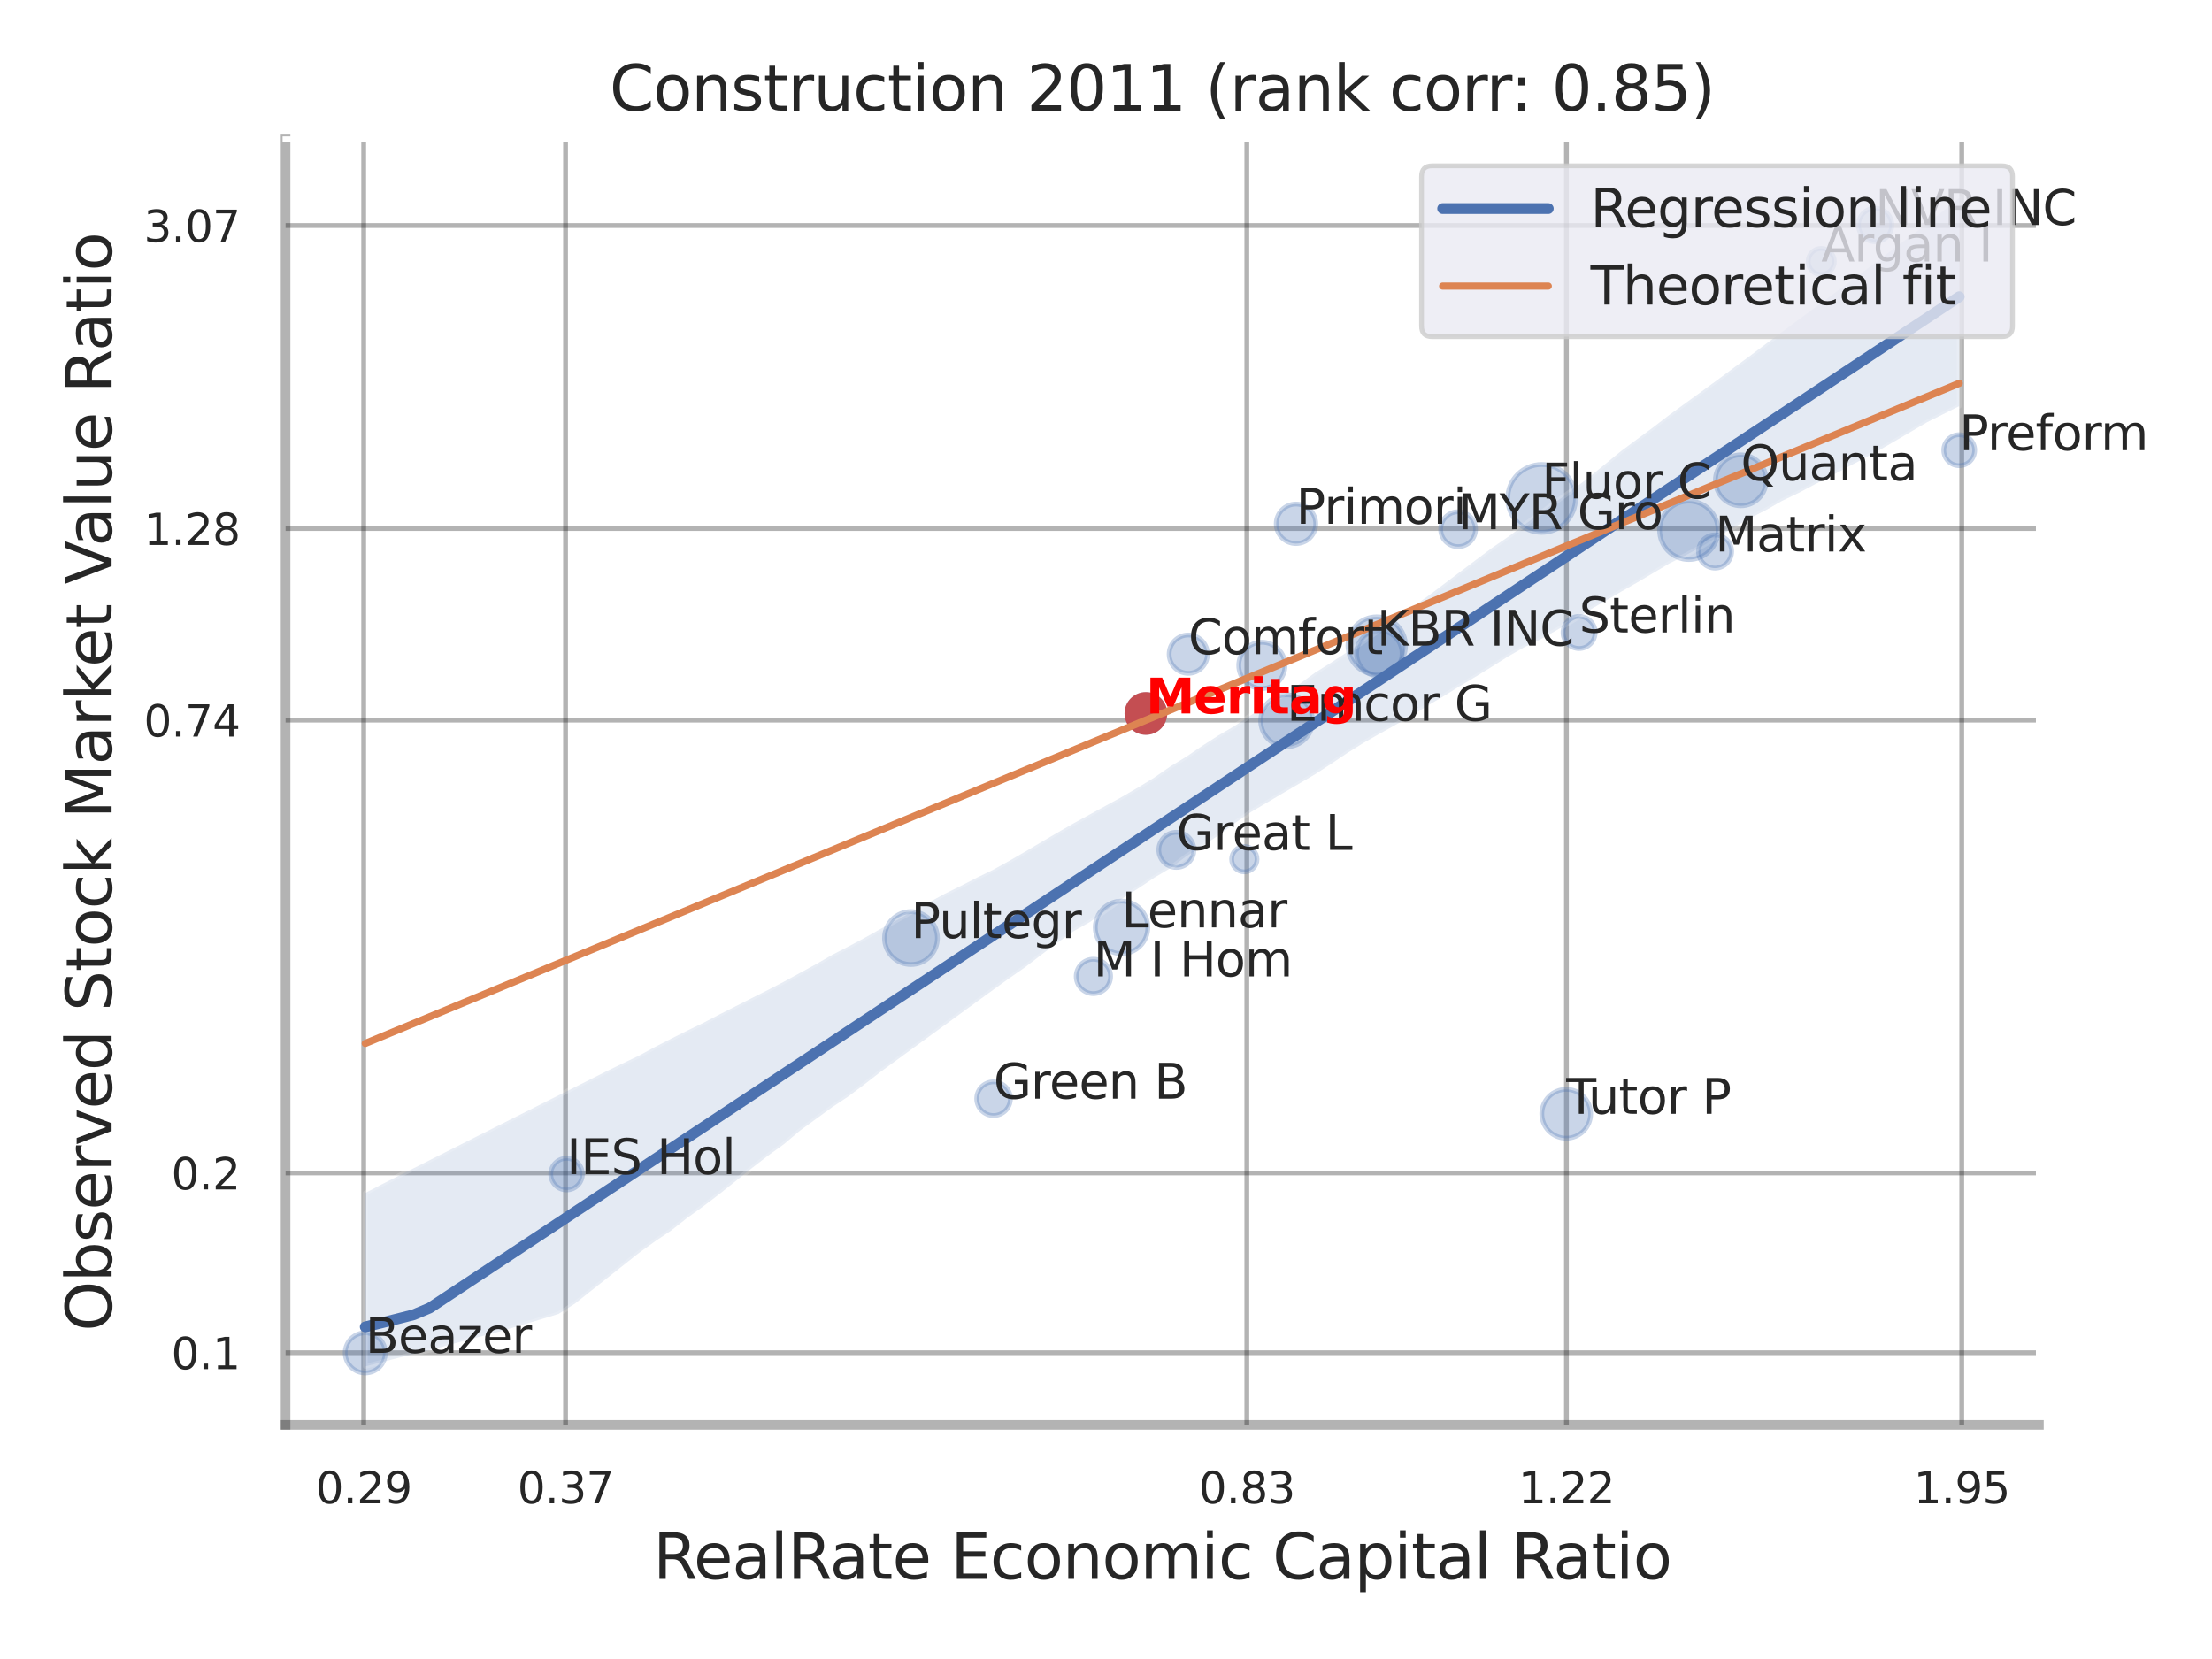 <?xml version="1.0" encoding="utf-8" standalone="no"?>
<!DOCTYPE svg PUBLIC "-//W3C//DTD SVG 1.1//EN"
  "http://www.w3.org/Graphics/SVG/1.1/DTD/svg11.dtd">
<svg xmlns:xlink="http://www.w3.org/1999/xlink" width="460.8pt" height="345.6pt" viewBox="0 0 460.8 345.6" xmlns="http://www.w3.org/2000/svg" version="1.1">
 <defs>
  <style type="text/css">*{stroke-linejoin: round; stroke-linecap: butt}</style>
 </defs>
 <g id="figure_1">
  <g id="patch_1">
   <path d="M 0 345.6 
L 460.8 345.6 
L 460.8 0 
L 0 0 
z
" style="fill: #ffffff"/>
  </g>
  <g id="axes_1">
   <g id="patch_2">
    <path d="M 59.49 296.82 
L 424.743 296.82 
L 424.743 29.04 
L 59.49 29.04 
z
" style="fill: #ffffff"/>
   </g>
   <g id="matplotlib.axis_1">
    <g id="xtick_1">
     <g id="line2d_1">
      <path d="M 75.761 296.82 
L 75.761 29.04 
" clip-path="url(#pb4cdab0426)" style="fill: none; stroke: #000000; stroke-opacity: 0.3; stroke-linecap: round"/>
     </g>
     <g id="text_1">
      <!-- 0.29 -->
      <g style="fill: #262626" transform="translate(65.742 313.159) scale(0.09 -0.09)">
       <defs>
        <path id="DejaVuSans-30" d="M 2034 4250 
Q 1547 4250 1301 3770 
Q 1056 3291 1056 2328 
Q 1056 1369 1301 889 
Q 1547 409 2034 409 
Q 2525 409 2770 889 
Q 3016 1369 3016 2328 
Q 3016 3291 2770 3770 
Q 2525 4250 2034 4250 
z
M 2034 4750 
Q 2819 4750 3233 4129 
Q 3647 3509 3647 2328 
Q 3647 1150 3233 529 
Q 2819 -91 2034 -91 
Q 1250 -91 836 529 
Q 422 1150 422 2328 
Q 422 3509 836 4129 
Q 1250 4750 2034 4750 
z
" transform="scale(0.016)"/>
        <path id="DejaVuSans-2e" d="M 684 794 
L 1344 794 
L 1344 0 
L 684 0 
L 684 794 
z
" transform="scale(0.016)"/>
        <path id="DejaVuSans-32" d="M 1228 531 
L 3431 531 
L 3431 0 
L 469 0 
L 469 531 
Q 828 903 1448 1529 
Q 2069 2156 2228 2338 
Q 2531 2678 2651 2914 
Q 2772 3150 2772 3378 
Q 2772 3750 2511 3984 
Q 2250 4219 1831 4219 
Q 1534 4219 1204 4116 
Q 875 4013 500 3803 
L 500 4441 
Q 881 4594 1212 4672 
Q 1544 4750 1819 4750 
Q 2544 4750 2975 4387 
Q 3406 4025 3406 3419 
Q 3406 3131 3298 2873 
Q 3191 2616 2906 2266 
Q 2828 2175 2409 1742 
Q 1991 1309 1228 531 
z
" transform="scale(0.016)"/>
        <path id="DejaVuSans-39" d="M 703 97 
L 703 672 
Q 941 559 1184 500 
Q 1428 441 1663 441 
Q 2288 441 2617 861 
Q 2947 1281 2994 2138 
Q 2813 1869 2534 1725 
Q 2256 1581 1919 1581 
Q 1219 1581 811 2004 
Q 403 2428 403 3163 
Q 403 3881 828 4315 
Q 1253 4750 1959 4750 
Q 2769 4750 3195 4129 
Q 3622 3509 3622 2328 
Q 3622 1225 3098 567 
Q 2575 -91 1691 -91 
Q 1453 -91 1209 -44 
Q 966 3 703 97 
z
M 1959 2075 
Q 2384 2075 2632 2365 
Q 2881 2656 2881 3163 
Q 2881 3666 2632 3958 
Q 2384 4250 1959 4250 
Q 1534 4250 1286 3958 
Q 1038 3666 1038 3163 
Q 1038 2656 1286 2365 
Q 1534 2075 1959 2075 
z
" transform="scale(0.016)"/>
       </defs>
       <use xlink:href="#DejaVuSans-30"/>
       <use xlink:href="#DejaVuSans-2e" x="63.623"/>
       <use xlink:href="#DejaVuSans-32" x="95.41"/>
       <use xlink:href="#DejaVuSans-39" x="159.033"/>
      </g>
     </g>
    </g>
    <g id="xtick_2">
     <g id="line2d_2">
      <path d="M 117.812 296.82 
L 117.812 29.04 
" clip-path="url(#pb4cdab0426)" style="fill: none; stroke: #000000; stroke-opacity: 0.3; stroke-linecap: round"/>
     </g>
     <g id="text_2">
      <!-- 0.37 -->
      <g style="fill: #262626" transform="translate(107.793 313.159) scale(0.09 -0.09)">
       <defs>
        <path id="DejaVuSans-33" d="M 2597 2516 
Q 3050 2419 3304 2112 
Q 3559 1806 3559 1356 
Q 3559 666 3084 287 
Q 2609 -91 1734 -91 
Q 1441 -91 1130 -33 
Q 819 25 488 141 
L 488 750 
Q 750 597 1062 519 
Q 1375 441 1716 441 
Q 2309 441 2620 675 
Q 2931 909 2931 1356 
Q 2931 1769 2642 2001 
Q 2353 2234 1838 2234 
L 1294 2234 
L 1294 2753 
L 1863 2753 
Q 2328 2753 2575 2939 
Q 2822 3125 2822 3475 
Q 2822 3834 2567 4026 
Q 2313 4219 1838 4219 
Q 1578 4219 1281 4162 
Q 984 4106 628 3988 
L 628 4550 
Q 988 4650 1302 4700 
Q 1616 4750 1894 4750 
Q 2613 4750 3031 4423 
Q 3450 4097 3450 3541 
Q 3450 3153 3228 2886 
Q 3006 2619 2597 2516 
z
" transform="scale(0.016)"/>
        <path id="DejaVuSans-37" d="M 525 4666 
L 3525 4666 
L 3525 4397 
L 1831 0 
L 1172 0 
L 2766 4134 
L 525 4134 
L 525 4666 
z
" transform="scale(0.016)"/>
       </defs>
       <use xlink:href="#DejaVuSans-30"/>
       <use xlink:href="#DejaVuSans-2e" x="63.623"/>
       <use xlink:href="#DejaVuSans-33" x="95.41"/>
       <use xlink:href="#DejaVuSans-37" x="159.033"/>
      </g>
     </g>
    </g>
    <g id="xtick_3">
     <g id="line2d_3">
      <path d="M 259.735 296.82 
L 259.735 29.04 
" clip-path="url(#pb4cdab0426)" style="fill: none; stroke: #000000; stroke-opacity: 0.3; stroke-linecap: round"/>
     </g>
     <g id="text_3">
      <!-- 0.83 -->
      <g style="fill: #262626" transform="translate(249.715 313.159) scale(0.09 -0.09)">
       <defs>
        <path id="DejaVuSans-38" d="M 2034 2216 
Q 1584 2216 1326 1975 
Q 1069 1734 1069 1313 
Q 1069 891 1326 650 
Q 1584 409 2034 409 
Q 2484 409 2743 651 
Q 3003 894 3003 1313 
Q 3003 1734 2745 1975 
Q 2488 2216 2034 2216 
z
M 1403 2484 
Q 997 2584 770 2862 
Q 544 3141 544 3541 
Q 544 4100 942 4425 
Q 1341 4750 2034 4750 
Q 2731 4750 3128 4425 
Q 3525 4100 3525 3541 
Q 3525 3141 3298 2862 
Q 3072 2584 2669 2484 
Q 3125 2378 3379 2068 
Q 3634 1759 3634 1313 
Q 3634 634 3220 271 
Q 2806 -91 2034 -91 
Q 1263 -91 848 271 
Q 434 634 434 1313 
Q 434 1759 690 2068 
Q 947 2378 1403 2484 
z
M 1172 3481 
Q 1172 3119 1398 2916 
Q 1625 2713 2034 2713 
Q 2441 2713 2670 2916 
Q 2900 3119 2900 3481 
Q 2900 3844 2670 4047 
Q 2441 4250 2034 4250 
Q 1625 4250 1398 4047 
Q 1172 3844 1172 3481 
z
" transform="scale(0.016)"/>
       </defs>
       <use xlink:href="#DejaVuSans-30"/>
       <use xlink:href="#DejaVuSans-2e" x="63.623"/>
       <use xlink:href="#DejaVuSans-38" x="95.41"/>
       <use xlink:href="#DejaVuSans-33" x="159.033"/>
      </g>
     </g>
    </g>
    <g id="xtick_4">
     <g id="line2d_4">
      <path d="M 326.316 296.82 
L 326.316 29.04 
" clip-path="url(#pb4cdab0426)" style="fill: none; stroke: #000000; stroke-opacity: 0.3; stroke-linecap: round"/>
     </g>
     <g id="text_4">
      <!-- 1.22 -->
      <g style="fill: #262626" transform="translate(316.296 313.159) scale(0.09 -0.09)">
       <defs>
        <path id="DejaVuSans-31" d="M 794 531 
L 1825 531 
L 1825 4091 
L 703 3866 
L 703 4441 
L 1819 4666 
L 2450 4666 
L 2450 531 
L 3481 531 
L 3481 0 
L 794 0 
L 794 531 
z
" transform="scale(0.016)"/>
       </defs>
       <use xlink:href="#DejaVuSans-31"/>
       <use xlink:href="#DejaVuSans-2e" x="63.623"/>
       <use xlink:href="#DejaVuSans-32" x="95.41"/>
       <use xlink:href="#DejaVuSans-32" x="159.033"/>
      </g>
     </g>
    </g>
    <g id="xtick_5">
     <g id="line2d_5">
      <path d="M 408.666 296.82 
L 408.666 29.04 
" clip-path="url(#pb4cdab0426)" style="fill: none; stroke: #000000; stroke-opacity: 0.3; stroke-linecap: round"/>
     </g>
     <g id="text_5">
      <!-- 1.95 -->
      <g style="fill: #262626" transform="translate(398.646 313.159) scale(0.09 -0.09)">
       <defs>
        <path id="DejaVuSans-35" d="M 691 4666 
L 3169 4666 
L 3169 4134 
L 1269 4134 
L 1269 2991 
Q 1406 3038 1543 3061 
Q 1681 3084 1819 3084 
Q 2600 3084 3056 2656 
Q 3513 2228 3513 1497 
Q 3513 744 3044 326 
Q 2575 -91 1722 -91 
Q 1428 -91 1123 -41 
Q 819 9 494 109 
L 494 744 
Q 775 591 1075 516 
Q 1375 441 1709 441 
Q 2250 441 2565 725 
Q 2881 1009 2881 1497 
Q 2881 1984 2565 2268 
Q 2250 2553 1709 2553 
Q 1456 2553 1204 2497 
Q 953 2441 691 2322 
L 691 4666 
z
" transform="scale(0.016)"/>
       </defs>
       <use xlink:href="#DejaVuSans-31"/>
       <use xlink:href="#DejaVuSans-2e" x="63.623"/>
       <use xlink:href="#DejaVuSans-39" x="95.41"/>
       <use xlink:href="#DejaVuSans-35" x="159.033"/>
      </g>
     </g>
    </g>
    <g id="xtick_6"/>
    <g id="xtick_7"/>
    <g id="xtick_8"/>
    <g id="text_6">
     <!-- RealRate Economic Capital Ratio -->
     <g style="fill: #262626" transform="translate(136.063 328.908) scale(0.13 -0.13)">
      <defs>
       <path id="DejaVuSans-52" d="M 2841 2188 
Q 3044 2119 3236 1894 
Q 3428 1669 3622 1275 
L 4263 0 
L 3584 0 
L 2988 1197 
Q 2756 1666 2539 1819 
Q 2322 1972 1947 1972 
L 1259 1972 
L 1259 0 
L 628 0 
L 628 4666 
L 2053 4666 
Q 2853 4666 3247 4331 
Q 3641 3997 3641 3322 
Q 3641 2881 3436 2590 
Q 3231 2300 2841 2188 
z
M 1259 4147 
L 1259 2491 
L 2053 2491 
Q 2509 2491 2742 2702 
Q 2975 2913 2975 3322 
Q 2975 3731 2742 3939 
Q 2509 4147 2053 4147 
L 1259 4147 
z
" transform="scale(0.016)"/>
       <path id="DejaVuSans-65" d="M 3597 1894 
L 3597 1613 
L 953 1613 
Q 991 1019 1311 708 
Q 1631 397 2203 397 
Q 2534 397 2845 478 
Q 3156 559 3463 722 
L 3463 178 
Q 3153 47 2828 -22 
Q 2503 -91 2169 -91 
Q 1331 -91 842 396 
Q 353 884 353 1716 
Q 353 2575 817 3079 
Q 1281 3584 2069 3584 
Q 2775 3584 3186 3129 
Q 3597 2675 3597 1894 
z
M 3022 2063 
Q 3016 2534 2758 2815 
Q 2500 3097 2075 3097 
Q 1594 3097 1305 2825 
Q 1016 2553 972 2059 
L 3022 2063 
z
" transform="scale(0.016)"/>
       <path id="DejaVuSans-61" d="M 2194 1759 
Q 1497 1759 1228 1600 
Q 959 1441 959 1056 
Q 959 750 1161 570 
Q 1363 391 1709 391 
Q 2188 391 2477 730 
Q 2766 1069 2766 1631 
L 2766 1759 
L 2194 1759 
z
M 3341 1997 
L 3341 0 
L 2766 0 
L 2766 531 
Q 2569 213 2275 61 
Q 1981 -91 1556 -91 
Q 1019 -91 701 211 
Q 384 513 384 1019 
Q 384 1609 779 1909 
Q 1175 2209 1959 2209 
L 2766 2209 
L 2766 2266 
Q 2766 2663 2505 2880 
Q 2244 3097 1772 3097 
Q 1472 3097 1187 3025 
Q 903 2953 641 2809 
L 641 3341 
Q 956 3463 1253 3523 
Q 1550 3584 1831 3584 
Q 2591 3584 2966 3190 
Q 3341 2797 3341 1997 
z
" transform="scale(0.016)"/>
       <path id="DejaVuSans-6c" d="M 603 4863 
L 1178 4863 
L 1178 0 
L 603 0 
L 603 4863 
z
" transform="scale(0.016)"/>
       <path id="DejaVuSans-74" d="M 1172 4494 
L 1172 3500 
L 2356 3500 
L 2356 3053 
L 1172 3053 
L 1172 1153 
Q 1172 725 1289 603 
Q 1406 481 1766 481 
L 2356 481 
L 2356 0 
L 1766 0 
Q 1100 0 847 248 
Q 594 497 594 1153 
L 594 3053 
L 172 3053 
L 172 3500 
L 594 3500 
L 594 4494 
L 1172 4494 
z
" transform="scale(0.016)"/>
       <path id="DejaVuSans-20" transform="scale(0.016)"/>
       <path id="DejaVuSans-45" d="M 628 4666 
L 3578 4666 
L 3578 4134 
L 1259 4134 
L 1259 2753 
L 3481 2753 
L 3481 2222 
L 1259 2222 
L 1259 531 
L 3634 531 
L 3634 0 
L 628 0 
L 628 4666 
z
" transform="scale(0.016)"/>
       <path id="DejaVuSans-63" d="M 3122 3366 
L 3122 2828 
Q 2878 2963 2633 3030 
Q 2388 3097 2138 3097 
Q 1578 3097 1268 2742 
Q 959 2388 959 1747 
Q 959 1106 1268 751 
Q 1578 397 2138 397 
Q 2388 397 2633 464 
Q 2878 531 3122 666 
L 3122 134 
Q 2881 22 2623 -34 
Q 2366 -91 2075 -91 
Q 1284 -91 818 406 
Q 353 903 353 1747 
Q 353 2603 823 3093 
Q 1294 3584 2113 3584 
Q 2378 3584 2631 3529 
Q 2884 3475 3122 3366 
z
" transform="scale(0.016)"/>
       <path id="DejaVuSans-6f" d="M 1959 3097 
Q 1497 3097 1228 2736 
Q 959 2375 959 1747 
Q 959 1119 1226 758 
Q 1494 397 1959 397 
Q 2419 397 2687 759 
Q 2956 1122 2956 1747 
Q 2956 2369 2687 2733 
Q 2419 3097 1959 3097 
z
M 1959 3584 
Q 2709 3584 3137 3096 
Q 3566 2609 3566 1747 
Q 3566 888 3137 398 
Q 2709 -91 1959 -91 
Q 1206 -91 779 398 
Q 353 888 353 1747 
Q 353 2609 779 3096 
Q 1206 3584 1959 3584 
z
" transform="scale(0.016)"/>
       <path id="DejaVuSans-6e" d="M 3513 2113 
L 3513 0 
L 2938 0 
L 2938 2094 
Q 2938 2591 2744 2837 
Q 2550 3084 2163 3084 
Q 1697 3084 1428 2787 
Q 1159 2491 1159 1978 
L 1159 0 
L 581 0 
L 581 3500 
L 1159 3500 
L 1159 2956 
Q 1366 3272 1645 3428 
Q 1925 3584 2291 3584 
Q 2894 3584 3203 3211 
Q 3513 2838 3513 2113 
z
" transform="scale(0.016)"/>
       <path id="DejaVuSans-6d" d="M 3328 2828 
Q 3544 3216 3844 3400 
Q 4144 3584 4550 3584 
Q 5097 3584 5394 3201 
Q 5691 2819 5691 2113 
L 5691 0 
L 5113 0 
L 5113 2094 
Q 5113 2597 4934 2840 
Q 4756 3084 4391 3084 
Q 3944 3084 3684 2787 
Q 3425 2491 3425 1978 
L 3425 0 
L 2847 0 
L 2847 2094 
Q 2847 2600 2669 2842 
Q 2491 3084 2119 3084 
Q 1678 3084 1418 2786 
Q 1159 2488 1159 1978 
L 1159 0 
L 581 0 
L 581 3500 
L 1159 3500 
L 1159 2956 
Q 1356 3278 1631 3431 
Q 1906 3584 2284 3584 
Q 2666 3584 2933 3390 
Q 3200 3197 3328 2828 
z
" transform="scale(0.016)"/>
       <path id="DejaVuSans-69" d="M 603 3500 
L 1178 3500 
L 1178 0 
L 603 0 
L 603 3500 
z
M 603 4863 
L 1178 4863 
L 1178 4134 
L 603 4134 
L 603 4863 
z
" transform="scale(0.016)"/>
       <path id="DejaVuSans-43" d="M 4122 4306 
L 4122 3641 
Q 3803 3938 3442 4084 
Q 3081 4231 2675 4231 
Q 1875 4231 1450 3742 
Q 1025 3253 1025 2328 
Q 1025 1406 1450 917 
Q 1875 428 2675 428 
Q 3081 428 3442 575 
Q 3803 722 4122 1019 
L 4122 359 
Q 3791 134 3420 21 
Q 3050 -91 2638 -91 
Q 1578 -91 968 557 
Q 359 1206 359 2328 
Q 359 3453 968 4101 
Q 1578 4750 2638 4750 
Q 3056 4750 3426 4639 
Q 3797 4528 4122 4306 
z
" transform="scale(0.016)"/>
       <path id="DejaVuSans-70" d="M 1159 525 
L 1159 -1331 
L 581 -1331 
L 581 3500 
L 1159 3500 
L 1159 2969 
Q 1341 3281 1617 3432 
Q 1894 3584 2278 3584 
Q 2916 3584 3314 3078 
Q 3713 2572 3713 1747 
Q 3713 922 3314 415 
Q 2916 -91 2278 -91 
Q 1894 -91 1617 61 
Q 1341 213 1159 525 
z
M 3116 1747 
Q 3116 2381 2855 2742 
Q 2594 3103 2138 3103 
Q 1681 3103 1420 2742 
Q 1159 2381 1159 1747 
Q 1159 1113 1420 752 
Q 1681 391 2138 391 
Q 2594 391 2855 752 
Q 3116 1113 3116 1747 
z
" transform="scale(0.016)"/>
      </defs>
      <use xlink:href="#DejaVuSans-52"/>
      <use xlink:href="#DejaVuSans-65" x="64.982"/>
      <use xlink:href="#DejaVuSans-61" x="126.506"/>
      <use xlink:href="#DejaVuSans-6c" x="187.785"/>
      <use xlink:href="#DejaVuSans-52" x="215.568"/>
      <use xlink:href="#DejaVuSans-61" x="282.801"/>
      <use xlink:href="#DejaVuSans-74" x="344.08"/>
      <use xlink:href="#DejaVuSans-65" x="383.289"/>
      <use xlink:href="#DejaVuSans-20" x="444.812"/>
      <use xlink:href="#DejaVuSans-45" x="476.6"/>
      <use xlink:href="#DejaVuSans-63" x="539.783"/>
      <use xlink:href="#DejaVuSans-6f" x="594.764"/>
      <use xlink:href="#DejaVuSans-6e" x="655.945"/>
      <use xlink:href="#DejaVuSans-6f" x="719.324"/>
      <use xlink:href="#DejaVuSans-6d" x="780.506"/>
      <use xlink:href="#DejaVuSans-69" x="877.918"/>
      <use xlink:href="#DejaVuSans-63" x="905.701"/>
      <use xlink:href="#DejaVuSans-20" x="960.682"/>
      <use xlink:href="#DejaVuSans-43" x="992.469"/>
      <use xlink:href="#DejaVuSans-61" x="1062.293"/>
      <use xlink:href="#DejaVuSans-70" x="1123.572"/>
      <use xlink:href="#DejaVuSans-69" x="1187.049"/>
      <use xlink:href="#DejaVuSans-74" x="1214.832"/>
      <use xlink:href="#DejaVuSans-61" x="1254.041"/>
      <use xlink:href="#DejaVuSans-6c" x="1315.32"/>
      <use xlink:href="#DejaVuSans-20" x="1343.104"/>
      <use xlink:href="#DejaVuSans-52" x="1374.891"/>
      <use xlink:href="#DejaVuSans-61" x="1442.123"/>
      <use xlink:href="#DejaVuSans-74" x="1503.402"/>
      <use xlink:href="#DejaVuSans-69" x="1542.611"/>
      <use xlink:href="#DejaVuSans-6f" x="1570.395"/>
     </g>
    </g>
   </g>
   <g id="matplotlib.axis_2">
    <g id="ytick_1">
     <g id="line2d_6">
      <path d="M 59.49 281.794 
L 424.743 281.794 
" clip-path="url(#pb4cdab0426)" style="fill: none; stroke: #000000; stroke-opacity: 0.3; stroke-linecap: round"/>
     </g>
     <g id="text_7">
      <!-- 0.1 -->
      <g style="fill: #262626" transform="translate(35.677 285.213) scale(0.09 -0.09)">
       <use xlink:href="#DejaVuSans-30"/>
       <use xlink:href="#DejaVuSans-2e" x="63.623"/>
       <use xlink:href="#DejaVuSans-31" x="95.41"/>
      </g>
     </g>
    </g>
    <g id="ytick_2">
     <g id="line2d_7">
      <path d="M 59.49 244.35 
L 424.743 244.35 
" clip-path="url(#pb4cdab0426)" style="fill: none; stroke: #000000; stroke-opacity: 0.3; stroke-linecap: round"/>
     </g>
     <g id="text_8">
      <!-- 0.2 -->
      <g style="fill: #262626" transform="translate(35.677 247.769) scale(0.09 -0.09)">
       <use xlink:href="#DejaVuSans-30"/>
       <use xlink:href="#DejaVuSans-2e" x="63.623"/>
       <use xlink:href="#DejaVuSans-32" x="95.41"/>
      </g>
     </g>
    </g>
    <g id="ytick_3">
     <g id="line2d_8">
      <path d="M 59.49 150.017 
L 424.743 150.017 
" clip-path="url(#pb4cdab0426)" style="fill: none; stroke: #000000; stroke-opacity: 0.3; stroke-linecap: round"/>
     </g>
     <g id="text_9">
      <!-- 0.74 -->
      <g style="fill: #262626" transform="translate(29.951 153.436) scale(0.09 -0.09)">
       <defs>
        <path id="DejaVuSans-34" d="M 2419 4116 
L 825 1625 
L 2419 1625 
L 2419 4116 
z
M 2253 4666 
L 3047 4666 
L 3047 1625 
L 3713 1625 
L 3713 1100 
L 3047 1100 
L 3047 0 
L 2419 0 
L 2419 1100 
L 313 1100 
L 313 1709 
L 2253 4666 
z
" transform="scale(0.016)"/>
       </defs>
       <use xlink:href="#DejaVuSans-30"/>
       <use xlink:href="#DejaVuSans-2e" x="63.623"/>
       <use xlink:href="#DejaVuSans-37" x="95.41"/>
       <use xlink:href="#DejaVuSans-34" x="159.033"/>
      </g>
     </g>
    </g>
    <g id="ytick_4">
     <g id="line2d_9">
      <path d="M 59.49 110.107 
L 424.743 110.107 
" clip-path="url(#pb4cdab0426)" style="fill: none; stroke: #000000; stroke-opacity: 0.3; stroke-linecap: round"/>
     </g>
     <g id="text_10">
      <!-- 1.28 -->
      <g style="fill: #262626" transform="translate(29.951 113.526) scale(0.09 -0.09)">
       <use xlink:href="#DejaVuSans-31"/>
       <use xlink:href="#DejaVuSans-2e" x="63.623"/>
       <use xlink:href="#DejaVuSans-32" x="95.41"/>
       <use xlink:href="#DejaVuSans-38" x="159.033"/>
      </g>
     </g>
    </g>
    <g id="ytick_5">
     <g id="line2d_10">
      <path d="M 59.49 46.976 
L 424.743 46.976 
" clip-path="url(#pb4cdab0426)" style="fill: none; stroke: #000000; stroke-opacity: 0.3; stroke-linecap: round"/>
     </g>
     <g id="text_11">
      <!-- 3.07 -->
      <g style="fill: #262626" transform="translate(29.951 50.395) scale(0.09 -0.09)">
       <use xlink:href="#DejaVuSans-33"/>
       <use xlink:href="#DejaVuSans-2e" x="63.623"/>
       <use xlink:href="#DejaVuSans-30" x="95.41"/>
       <use xlink:href="#DejaVuSans-37" x="159.033"/>
      </g>
     </g>
    </g>
    <g id="ytick_6"/>
    <g id="ytick_7"/>
    <g id="text_12">
     <!-- Observed Stock Market Value Ratio -->
     <g style="fill: #262626" transform="translate(23.247 277.332) rotate(-90) scale(0.13 -0.13)">
      <defs>
       <path id="DejaVuSans-4f" d="M 2522 4238 
Q 1834 4238 1429 3725 
Q 1025 3213 1025 2328 
Q 1025 1447 1429 934 
Q 1834 422 2522 422 
Q 3209 422 3611 934 
Q 4013 1447 4013 2328 
Q 4013 3213 3611 3725 
Q 3209 4238 2522 4238 
z
M 2522 4750 
Q 3503 4750 4090 4092 
Q 4678 3434 4678 2328 
Q 4678 1225 4090 567 
Q 3503 -91 2522 -91 
Q 1538 -91 948 565 
Q 359 1222 359 2328 
Q 359 3434 948 4092 
Q 1538 4750 2522 4750 
z
" transform="scale(0.016)"/>
       <path id="DejaVuSans-62" d="M 3116 1747 
Q 3116 2381 2855 2742 
Q 2594 3103 2138 3103 
Q 1681 3103 1420 2742 
Q 1159 2381 1159 1747 
Q 1159 1113 1420 752 
Q 1681 391 2138 391 
Q 2594 391 2855 752 
Q 3116 1113 3116 1747 
z
M 1159 2969 
Q 1341 3281 1617 3432 
Q 1894 3584 2278 3584 
Q 2916 3584 3314 3078 
Q 3713 2572 3713 1747 
Q 3713 922 3314 415 
Q 2916 -91 2278 -91 
Q 1894 -91 1617 61 
Q 1341 213 1159 525 
L 1159 0 
L 581 0 
L 581 4863 
L 1159 4863 
L 1159 2969 
z
" transform="scale(0.016)"/>
       <path id="DejaVuSans-73" d="M 2834 3397 
L 2834 2853 
Q 2591 2978 2328 3040 
Q 2066 3103 1784 3103 
Q 1356 3103 1142 2972 
Q 928 2841 928 2578 
Q 928 2378 1081 2264 
Q 1234 2150 1697 2047 
L 1894 2003 
Q 2506 1872 2764 1633 
Q 3022 1394 3022 966 
Q 3022 478 2636 193 
Q 2250 -91 1575 -91 
Q 1294 -91 989 -36 
Q 684 19 347 128 
L 347 722 
Q 666 556 975 473 
Q 1284 391 1588 391 
Q 1994 391 2212 530 
Q 2431 669 2431 922 
Q 2431 1156 2273 1281 
Q 2116 1406 1581 1522 
L 1381 1569 
Q 847 1681 609 1914 
Q 372 2147 372 2553 
Q 372 3047 722 3315 
Q 1072 3584 1716 3584 
Q 2034 3584 2315 3537 
Q 2597 3491 2834 3397 
z
" transform="scale(0.016)"/>
       <path id="DejaVuSans-72" d="M 2631 2963 
Q 2534 3019 2420 3045 
Q 2306 3072 2169 3072 
Q 1681 3072 1420 2755 
Q 1159 2438 1159 1844 
L 1159 0 
L 581 0 
L 581 3500 
L 1159 3500 
L 1159 2956 
Q 1341 3275 1631 3429 
Q 1922 3584 2338 3584 
Q 2397 3584 2469 3576 
Q 2541 3569 2628 3553 
L 2631 2963 
z
" transform="scale(0.016)"/>
       <path id="DejaVuSans-76" d="M 191 3500 
L 800 3500 
L 1894 563 
L 2988 3500 
L 3597 3500 
L 2284 0 
L 1503 0 
L 191 3500 
z
" transform="scale(0.016)"/>
       <path id="DejaVuSans-64" d="M 2906 2969 
L 2906 4863 
L 3481 4863 
L 3481 0 
L 2906 0 
L 2906 525 
Q 2725 213 2448 61 
Q 2172 -91 1784 -91 
Q 1150 -91 751 415 
Q 353 922 353 1747 
Q 353 2572 751 3078 
Q 1150 3584 1784 3584 
Q 2172 3584 2448 3432 
Q 2725 3281 2906 2969 
z
M 947 1747 
Q 947 1113 1208 752 
Q 1469 391 1925 391 
Q 2381 391 2643 752 
Q 2906 1113 2906 1747 
Q 2906 2381 2643 2742 
Q 2381 3103 1925 3103 
Q 1469 3103 1208 2742 
Q 947 2381 947 1747 
z
" transform="scale(0.016)"/>
       <path id="DejaVuSans-53" d="M 3425 4513 
L 3425 3897 
Q 3066 4069 2747 4153 
Q 2428 4238 2131 4238 
Q 1616 4238 1336 4038 
Q 1056 3838 1056 3469 
Q 1056 3159 1242 3001 
Q 1428 2844 1947 2747 
L 2328 2669 
Q 3034 2534 3370 2195 
Q 3706 1856 3706 1288 
Q 3706 609 3251 259 
Q 2797 -91 1919 -91 
Q 1588 -91 1214 -16 
Q 841 59 441 206 
L 441 856 
Q 825 641 1194 531 
Q 1563 422 1919 422 
Q 2459 422 2753 634 
Q 3047 847 3047 1241 
Q 3047 1584 2836 1778 
Q 2625 1972 2144 2069 
L 1759 2144 
Q 1053 2284 737 2584 
Q 422 2884 422 3419 
Q 422 4038 858 4394 
Q 1294 4750 2059 4750 
Q 2388 4750 2728 4690 
Q 3069 4631 3425 4513 
z
" transform="scale(0.016)"/>
       <path id="DejaVuSans-6b" d="M 581 4863 
L 1159 4863 
L 1159 1991 
L 2875 3500 
L 3609 3500 
L 1753 1863 
L 3688 0 
L 2938 0 
L 1159 1709 
L 1159 0 
L 581 0 
L 581 4863 
z
" transform="scale(0.016)"/>
       <path id="DejaVuSans-4d" d="M 628 4666 
L 1569 4666 
L 2759 1491 
L 3956 4666 
L 4897 4666 
L 4897 0 
L 4281 0 
L 4281 4097 
L 3078 897 
L 2444 897 
L 1241 4097 
L 1241 0 
L 628 0 
L 628 4666 
z
" transform="scale(0.016)"/>
       <path id="DejaVuSans-56" d="M 1831 0 
L 50 4666 
L 709 4666 
L 2188 738 
L 3669 4666 
L 4325 4666 
L 2547 0 
L 1831 0 
z
" transform="scale(0.016)"/>
       <path id="DejaVuSans-75" d="M 544 1381 
L 544 3500 
L 1119 3500 
L 1119 1403 
Q 1119 906 1312 657 
Q 1506 409 1894 409 
Q 2359 409 2629 706 
Q 2900 1003 2900 1516 
L 2900 3500 
L 3475 3500 
L 3475 0 
L 2900 0 
L 2900 538 
Q 2691 219 2414 64 
Q 2138 -91 1772 -91 
Q 1169 -91 856 284 
Q 544 659 544 1381 
z
M 1991 3584 
L 1991 3584 
z
" transform="scale(0.016)"/>
      </defs>
      <use xlink:href="#DejaVuSans-4f"/>
      <use xlink:href="#DejaVuSans-62" x="78.711"/>
      <use xlink:href="#DejaVuSans-73" x="142.188"/>
      <use xlink:href="#DejaVuSans-65" x="194.287"/>
      <use xlink:href="#DejaVuSans-72" x="255.811"/>
      <use xlink:href="#DejaVuSans-76" x="296.924"/>
      <use xlink:href="#DejaVuSans-65" x="356.104"/>
      <use xlink:href="#DejaVuSans-64" x="417.627"/>
      <use xlink:href="#DejaVuSans-20" x="481.104"/>
      <use xlink:href="#DejaVuSans-53" x="512.891"/>
      <use xlink:href="#DejaVuSans-74" x="576.367"/>
      <use xlink:href="#DejaVuSans-6f" x="615.576"/>
      <use xlink:href="#DejaVuSans-63" x="676.758"/>
      <use xlink:href="#DejaVuSans-6b" x="731.738"/>
      <use xlink:href="#DejaVuSans-20" x="789.648"/>
      <use xlink:href="#DejaVuSans-4d" x="821.436"/>
      <use xlink:href="#DejaVuSans-61" x="907.715"/>
      <use xlink:href="#DejaVuSans-72" x="968.994"/>
      <use xlink:href="#DejaVuSans-6b" x="1010.107"/>
      <use xlink:href="#DejaVuSans-65" x="1064.393"/>
      <use xlink:href="#DejaVuSans-74" x="1125.916"/>
      <use xlink:href="#DejaVuSans-20" x="1165.125"/>
      <use xlink:href="#DejaVuSans-56" x="1196.912"/>
      <use xlink:href="#DejaVuSans-61" x="1257.57"/>
      <use xlink:href="#DejaVuSans-6c" x="1318.85"/>
      <use xlink:href="#DejaVuSans-75" x="1346.633"/>
      <use xlink:href="#DejaVuSans-65" x="1410.012"/>
      <use xlink:href="#DejaVuSans-20" x="1471.535"/>
      <use xlink:href="#DejaVuSans-52" x="1503.322"/>
      <use xlink:href="#DejaVuSans-61" x="1570.555"/>
      <use xlink:href="#DejaVuSans-74" x="1631.834"/>
      <use xlink:href="#DejaVuSans-69" x="1671.043"/>
      <use xlink:href="#DejaVuSans-6f" x="1698.826"/>
     </g>
    </g>
   </g>
   <g id="PathCollection_1">
    <path d="M 262.876 143.437 
C 264.156 143.437 265.383 142.929 266.287 142.024 
C 267.192 141.12 267.7 139.893 267.7 138.613 
C 267.7 137.334 267.192 136.107 266.287 135.202 
C 265.383 134.298 264.156 133.79 262.876 133.79 
C 261.597 133.79 260.37 134.298 259.466 135.202 
C 258.561 136.107 258.053 137.334 258.053 138.613 
C 258.053 139.893 258.561 141.12 259.466 142.024 
C 260.37 142.929 261.597 143.437 262.876 143.437 
z
" clip-path="url(#pb4cdab0426)" style="fill: #4c72b0; fill-opacity: 0.3; stroke: #4c72b0; stroke-opacity: 0.3"/>
    <path d="M 351.816 116.559 
C 353.431 116.559 354.981 115.917 356.123 114.775 
C 357.265 113.633 357.906 112.084 357.906 110.469 
C 357.906 108.854 357.265 107.305 356.123 106.163 
C 354.981 105.021 353.431 104.379 351.816 104.379 
C 350.201 104.379 348.652 105.021 347.51 106.163 
C 346.368 107.305 345.727 108.854 345.727 110.469 
C 345.727 112.084 346.368 113.633 347.51 114.775 
C 348.652 115.917 350.201 116.559 351.816 116.559 
z
" clip-path="url(#pb4cdab0426)" style="fill: #4c72b0; fill-opacity: 0.3; stroke: #4c72b0; stroke-opacity: 0.3"/>
    <path d="M 326.274 237.111 
C 327.623 237.111 328.917 236.575 329.871 235.621 
C 330.825 234.667 331.361 233.373 331.361 232.024 
C 331.361 230.675 330.825 229.38 329.871 228.426 
C 328.917 227.472 327.623 226.936 326.274 226.936 
C 324.925 226.936 323.63 227.472 322.676 228.426 
C 321.722 229.38 321.186 230.675 321.186 232.024 
C 321.186 233.373 321.722 234.667 322.676 235.621 
C 323.63 236.575 324.925 237.111 326.274 237.111 
z
" clip-path="url(#pb4cdab0426)" style="fill: #4c72b0; fill-opacity: 0.3; stroke: #4c72b0; stroke-opacity: 0.3"/>
    <path d="M 408.14 97.007 
C 408.995 97.007 409.815 96.668 410.419 96.063 
C 411.023 95.459 411.363 94.639 411.363 93.785 
C 411.363 92.93 411.023 92.111 410.419 91.506 
C 409.815 90.902 408.995 90.562 408.14 90.562 
C 407.286 90.562 406.466 90.902 405.862 91.506 
C 405.257 92.111 404.918 92.93 404.918 93.785 
C 404.918 94.639 405.257 95.459 405.862 96.063 
C 406.466 96.668 407.286 97.007 408.14 97.007 
z
" clip-path="url(#pb4cdab0426)" style="fill: #4c72b0; fill-opacity: 0.3; stroke: #4c72b0; stroke-opacity: 0.3"/>
    <path d="M 379.398 57.198 
C 380.121 57.198 380.815 56.911 381.326 56.4 
C 381.837 55.889 382.124 55.196 382.124 54.473 
C 382.124 53.75 381.837 53.057 381.326 52.545 
C 380.815 52.034 380.121 51.747 379.398 51.747 
C 378.676 51.747 377.982 52.034 377.471 52.545 
C 376.96 53.057 376.673 53.75 376.673 54.473 
C 376.673 55.196 376.96 55.889 377.471 56.4 
C 377.982 56.911 378.676 57.198 379.398 57.198 
z
" clip-path="url(#pb4cdab0426)" style="fill: #4c72b0; fill-opacity: 0.3; stroke: #4c72b0; stroke-opacity: 0.3"/>
    <path d="M 268.029 155.553 
C 269.463 155.553 270.839 154.984 271.853 153.97 
C 272.867 152.956 273.436 151.58 273.436 150.147 
C 273.436 148.713 272.867 147.337 271.853 146.323 
C 270.839 145.31 269.463 144.74 268.029 144.74 
C 266.596 144.74 265.22 145.31 264.206 146.323 
C 263.192 147.337 262.623 148.713 262.623 150.147 
C 262.623 151.58 263.192 152.956 264.206 153.97 
C 265.22 154.984 266.596 155.553 268.029 155.553 
z
" clip-path="url(#pb4cdab0426)" style="fill: #4c72b0; fill-opacity: 0.3; stroke: #4c72b0; stroke-opacity: 0.3"/>
    <path d="M 303.748 113.877 
C 304.711 113.877 305.635 113.495 306.316 112.814 
C 306.997 112.133 307.38 111.209 307.38 110.246 
C 307.38 109.283 306.997 108.359 306.316 107.678 
C 305.635 106.997 304.711 106.614 303.748 106.614 
C 302.785 106.614 301.862 106.997 301.181 107.678 
C 300.5 108.359 300.117 109.283 300.117 110.246 
C 300.117 111.209 300.5 112.133 301.181 112.814 
C 301.862 113.495 302.785 113.877 303.748 113.877 
z
" clip-path="url(#pb4cdab0426)" style="fill: #4c72b0; fill-opacity: 0.3; stroke: #4c72b0; stroke-opacity: 0.3"/>
    <path d="M 287.341 140.857 
C 288.601 140.857 289.809 140.357 290.7 139.466 
C 291.591 138.575 292.091 137.367 292.091 136.108 
C 292.091 134.848 291.591 133.64 290.7 132.749 
C 289.809 131.858 288.601 131.358 287.341 131.358 
C 286.082 131.358 284.874 131.858 283.983 132.749 
C 283.092 133.64 282.592 134.848 282.592 136.108 
C 282.592 137.367 283.092 138.575 283.983 139.466 
C 284.874 140.357 286.082 140.857 287.341 140.857 
z
" clip-path="url(#pb4cdab0426)" style="fill: #4c72b0; fill-opacity: 0.3; stroke: #4c72b0; stroke-opacity: 0.3"/>
    <path d="M 227.774 206.984 
C 228.725 206.984 229.636 206.607 230.308 205.935 
C 230.98 205.263 231.357 204.351 231.357 203.401 
C 231.357 202.451 230.98 201.539 230.308 200.868 
C 229.636 200.196 228.725 199.818 227.774 199.818 
C 226.824 199.818 225.913 200.196 225.241 200.868 
C 224.569 201.539 224.191 202.451 224.191 203.401 
C 224.191 204.351 224.569 205.263 225.241 205.935 
C 225.913 206.607 226.824 206.984 227.774 206.984 
z
" clip-path="url(#pb4cdab0426)" style="fill: #4c72b0; fill-opacity: 0.3; stroke: #4c72b0; stroke-opacity: 0.3"/>
    <path d="M 189.774 200.926 
C 191.236 200.926 192.638 200.346 193.671 199.312 
C 194.705 198.278 195.286 196.876 195.286 195.415 
C 195.286 193.953 194.705 192.551 193.671 191.517 
C 192.638 190.484 191.236 189.903 189.774 189.903 
C 188.312 189.903 186.91 190.484 185.877 191.517 
C 184.843 192.551 184.262 193.953 184.262 195.415 
C 184.262 196.876 184.843 198.278 185.877 199.312 
C 186.91 200.346 188.312 200.926 189.774 200.926 
z
" clip-path="url(#pb4cdab0426)" style="fill: #4c72b0; fill-opacity: 0.3; stroke: #4c72b0; stroke-opacity: 0.3"/>
    <path d="M 238.708 152.577 
C 239.755 152.577 240.759 152.161 241.499 151.42 
C 242.24 150.68 242.656 149.676 242.656 148.629 
C 242.656 147.581 242.24 146.577 241.499 145.837 
C 240.759 145.096 239.755 144.68 238.708 144.68 
C 237.66 144.68 236.656 145.096 235.916 145.837 
C 235.175 146.577 234.759 147.581 234.759 148.629 
C 234.759 149.676 235.175 150.68 235.916 151.42 
C 236.656 152.161 237.66 152.577 238.708 152.577 
z
" clip-path="url(#pb4cdab0426)" style="fill: #4c72b0; fill-opacity: 0.3; stroke: #4c72b0; stroke-opacity: 0.3"/>
    <path d="M 357.281 118.338 
C 358.197 118.338 359.075 117.974 359.722 117.327 
C 360.37 116.679 360.733 115.801 360.733 114.886 
C 360.733 113.97 360.37 113.092 359.722 112.445 
C 359.075 111.797 358.197 111.434 357.281 111.434 
C 356.366 111.434 355.488 111.797 354.84 112.445 
C 354.193 113.092 353.829 113.97 353.829 114.886 
C 353.829 115.801 354.193 116.679 354.84 117.327 
C 355.488 117.974 356.366 118.338 357.281 118.338 
z
" clip-path="url(#pb4cdab0426)" style="fill: #4c72b0; fill-opacity: 0.3; stroke: #4c72b0; stroke-opacity: 0.3"/>
    <path d="M 328.958 135.098 
C 329.845 135.098 330.696 134.746 331.324 134.118 
C 331.951 133.491 332.304 132.64 332.304 131.752 
C 332.304 130.865 331.951 130.014 331.324 129.387 
C 330.696 128.759 329.845 128.407 328.958 128.407 
C 328.071 128.407 327.22 128.759 326.592 129.387 
C 325.965 130.014 325.612 130.865 325.612 131.752 
C 325.612 132.64 325.965 133.491 326.592 134.118 
C 327.22 134.746 328.071 135.098 328.958 135.098 
z
" clip-path="url(#pb4cdab0426)" style="fill: #4c72b0; fill-opacity: 0.3; stroke: #4c72b0; stroke-opacity: 0.3"/>
    <path d="M 390.624 50.346 
C 391.548 50.346 392.433 49.979 393.086 49.326 
C 393.739 48.674 394.106 47.788 394.106 46.864 
C 394.106 45.941 393.739 45.055 393.086 44.402 
C 392.433 43.749 391.548 43.383 390.624 43.383 
C 389.701 43.383 388.815 43.749 388.162 44.402 
C 387.509 45.055 387.142 45.941 387.142 46.864 
C 387.142 47.788 387.509 48.674 388.162 49.326 
C 388.815 49.979 389.701 50.346 390.624 50.346 
z
" clip-path="url(#pb4cdab0426)" style="fill: #4c72b0; fill-opacity: 0.3; stroke: #4c72b0; stroke-opacity: 0.3"/>
    <path d="M 76.092 286.009 
C 77.202 286.009 78.266 285.569 79.05 284.784 
C 79.834 284 80.275 282.936 80.275 281.827 
C 80.275 280.718 79.834 279.654 79.05 278.869 
C 78.266 278.085 77.202 277.644 76.092 277.644 
C 74.983 277.644 73.919 278.085 73.135 278.869 
C 72.351 279.654 71.91 280.718 71.91 281.827 
C 71.91 282.936 72.351 284 73.135 284.784 
C 73.919 285.569 74.983 286.009 76.092 286.009 
z
" clip-path="url(#pb4cdab0426)" style="fill: #4c72b0; fill-opacity: 0.3; stroke: #4c72b0; stroke-opacity: 0.3"/>
    <path d="M 233.639 198.665 
C 235.091 198.665 236.483 198.088 237.51 197.062 
C 238.536 196.035 239.113 194.642 239.113 193.191 
C 239.113 191.739 238.536 190.346 237.51 189.32 
C 236.483 188.293 235.091 187.716 233.639 187.716 
C 232.187 187.716 230.794 188.293 229.768 189.32 
C 228.741 190.346 228.164 191.739 228.164 193.191 
C 228.164 194.642 228.741 196.035 229.768 197.062 
C 230.794 198.088 232.187 198.665 233.639 198.665 
z
" clip-path="url(#pb4cdab0426)" style="fill: #4c72b0; fill-opacity: 0.3; stroke: #4c72b0; stroke-opacity: 0.3"/>
    <path d="M 247.544 140.263 
C 248.602 140.263 249.618 139.843 250.367 139.094 
C 251.115 138.345 251.536 137.33 251.536 136.271 
C 251.536 135.212 251.115 134.197 250.367 133.448 
C 249.618 132.699 248.602 132.279 247.544 132.279 
C 246.485 132.279 245.469 132.699 244.721 133.448 
C 243.972 134.197 243.551 135.212 243.551 136.271 
C 243.551 137.33 243.972 138.345 244.721 139.094 
C 245.469 139.843 246.485 140.263 247.544 140.263 
z
" clip-path="url(#pb4cdab0426)" style="fill: #4c72b0; fill-opacity: 0.3; stroke: #4c72b0; stroke-opacity: 0.3"/>
    <path d="M 118.026 247.885 
C 118.9 247.885 119.739 247.537 120.357 246.919 
C 120.975 246.301 121.323 245.462 121.323 244.588 
C 121.323 243.714 120.975 242.876 120.357 242.257 
C 119.739 241.639 118.9 241.292 118.026 241.292 
C 117.152 241.292 116.313 241.639 115.695 242.257 
C 115.077 242.876 114.73 243.714 114.73 244.588 
C 114.73 245.462 115.077 246.301 115.695 246.919 
C 116.313 247.537 117.152 247.885 118.026 247.885 
z
" clip-path="url(#pb4cdab0426)" style="fill: #4c72b0; fill-opacity: 0.3; stroke: #4c72b0; stroke-opacity: 0.3"/>
    <path d="M 362.646 105.36 
C 364.052 105.36 365.4 104.801 366.394 103.807 
C 367.388 102.813 367.947 101.465 367.947 100.059 
C 367.947 98.654 367.388 97.306 366.394 96.312 
C 365.4 95.318 364.052 94.759 362.646 94.759 
C 361.241 94.759 359.892 95.318 358.898 96.312 
C 357.904 97.306 357.346 98.654 357.346 100.059 
C 357.346 101.465 357.904 102.813 358.898 103.807 
C 359.892 104.801 361.241 105.36 362.646 105.36 
z
" clip-path="url(#pb4cdab0426)" style="fill: #4c72b0; fill-opacity: 0.3; stroke: #4c72b0; stroke-opacity: 0.3"/>
    <path d="M 321.156 110.903 
C 323.031 110.903 324.83 110.158 326.156 108.832 
C 327.482 107.506 328.227 105.707 328.227 103.832 
C 328.227 101.957 327.482 100.158 326.156 98.832 
C 324.83 97.506 323.031 96.761 321.156 96.761 
C 319.281 96.761 317.482 97.506 316.156 98.832 
C 314.83 100.158 314.085 101.957 314.085 103.832 
C 314.085 105.707 314.83 107.506 316.156 108.832 
C 317.482 110.158 319.281 110.903 321.156 110.903 
z
" clip-path="url(#pb4cdab0426)" style="fill: #4c72b0; fill-opacity: 0.3; stroke: #4c72b0; stroke-opacity: 0.3"/>
    <path d="M 286.797 140.494 
C 288.387 140.494 289.912 139.862 291.037 138.738 
C 292.161 137.613 292.793 136.088 292.793 134.497 
C 292.793 132.907 292.161 131.382 291.037 130.257 
C 289.912 129.133 288.387 128.501 286.797 128.501 
C 285.206 128.501 283.681 129.133 282.556 130.257 
C 281.432 131.382 280.8 132.907 280.8 134.497 
C 280.8 136.088 281.432 137.613 282.556 138.738 
C 283.681 139.862 285.206 140.494 286.797 140.494 
z
" clip-path="url(#pb4cdab0426)" style="fill: #4c72b0; fill-opacity: 0.3; stroke: #4c72b0; stroke-opacity: 0.3"/>
    <path d="M 259.218 181.627 
C 259.919 181.627 260.592 181.349 261.088 180.853 
C 261.584 180.357 261.863 179.684 261.863 178.983 
C 261.863 178.281 261.584 177.609 261.088 177.113 
C 260.592 176.617 259.919 176.338 259.218 176.338 
C 258.517 176.338 257.844 176.617 257.348 177.113 
C 256.852 177.609 256.574 178.281 256.574 178.983 
C 256.574 179.684 256.852 180.357 257.348 180.853 
C 257.844 181.349 258.517 181.627 259.218 181.627 
z
" clip-path="url(#pb4cdab0426)" style="fill: #4c72b0; fill-opacity: 0.3; stroke: #4c72b0; stroke-opacity: 0.3"/>
    <path d="M 269.98 113.234 
C 271.071 113.234 272.119 112.8 272.89 112.028 
C 273.662 111.256 274.096 110.209 274.096 109.118 
C 274.096 108.026 273.662 106.979 272.89 106.207 
C 272.119 105.435 271.071 105.001 269.98 105.001 
C 268.888 105.001 267.841 105.435 267.069 106.207 
C 266.297 106.979 265.863 108.026 265.863 109.118 
C 265.863 110.209 266.297 111.256 267.069 112.028 
C 267.841 112.8 268.888 113.234 269.98 113.234 
z
" clip-path="url(#pb4cdab0426)" style="fill: #4c72b0; fill-opacity: 0.3; stroke: #4c72b0; stroke-opacity: 0.3"/>
    <path d="M 245.054 180.702 
C 246.025 180.702 246.956 180.316 247.643 179.63 
C 248.329 178.943 248.715 178.012 248.715 177.041 
C 248.715 176.07 248.329 175.139 247.643 174.452 
C 246.956 173.766 246.025 173.38 245.054 173.38 
C 244.083 173.38 243.152 173.766 242.465 174.452 
C 241.779 175.139 241.393 176.07 241.393 177.041 
C 241.393 178.012 241.779 178.943 242.465 179.63 
C 243.152 180.316 244.083 180.702 245.054 180.702 
z
" clip-path="url(#pb4cdab0426)" style="fill: #4c72b0; fill-opacity: 0.3; stroke: #4c72b0; stroke-opacity: 0.3"/>
    <path d="M 206.975 232.385 
C 207.906 232.385 208.8 232.015 209.458 231.356 
C 210.117 230.697 210.487 229.804 210.487 228.872 
C 210.487 227.941 210.117 227.048 209.458 226.389 
C 208.8 225.73 207.906 225.36 206.975 225.36 
C 206.043 225.36 205.15 225.73 204.491 226.389 
C 203.833 227.048 203.463 227.941 203.463 228.872 
C 203.463 229.804 203.833 230.697 204.491 231.356 
C 205.15 232.015 206.043 232.385 206.975 232.385 
z
" clip-path="url(#pb4cdab0426)" style="fill: #4c72b0; fill-opacity: 0.3; stroke: #4c72b0; stroke-opacity: 0.3"/>
   </g>
   <g id="PolyCollection_1">
    <defs>
     <path id="mcd8846db75" d="M 76.092 -97.082 
L 76.092 -60.952 
L 79.446 -61.812 
L 82.8 -62.686 
L 86.154 -63.532 
L 89.508 -64.341 
L 92.862 -65.25 
L 96.217 -66.153 
L 99.571 -67.037 
L 102.925 -67.918 
L 106.279 -68.864 
L 109.633 -69.849 
L 112.987 -70.852 
L 116.341 -71.873 
L 119.695 -73.975 
L 123.049 -76.63 
L 126.403 -79.286 
L 129.757 -81.943 
L 133.111 -84.599 
L 136.465 -87.012 
L 139.819 -89.264 
L 143.173 -91.904 
L 146.527 -94.316 
L 149.881 -96.867 
L 153.235 -99.548 
L 156.589 -102.23 
L 159.943 -104.82 
L 163.297 -107.24 
L 166.651 -110.073 
L 170.005 -112.515 
L 173.359 -114.959 
L 176.713 -117.181 
L 180.067 -119.696 
L 183.421 -122.301 
L 186.775 -124.752 
L 190.129 -127.2 
L 193.483 -129.64 
L 196.837 -132.083 
L 200.191 -134.527 
L 203.545 -136.97 
L 206.899 -139.41 
L 210.253 -141.819 
L 213.607 -144.154 
L 216.961 -146.734 
L 220.315 -149.251 
L 223.669 -151.633 
L 227.023 -153.512 
L 230.377 -155.923 
L 233.731 -158.38 
L 237.085 -160.511 
L 240.439 -162.749 
L 243.793 -164.743 
L 247.147 -167.238 
L 250.501 -169.371 
L 253.855 -171.603 
L 257.209 -174.102 
L 260.563 -176.423 
L 263.917 -178.39 
L 267.272 -180.383 
L 270.626 -182.347 
L 273.98 -184.326 
L 277.334 -186.504 
L 280.688 -188.752 
L 284.042 -190.845 
L 287.396 -192.751 
L 290.75 -194.626 
L 294.104 -196.505 
L 297.458 -198.649 
L 300.812 -200.615 
L 304.166 -202.71 
L 307.52 -204.701 
L 310.874 -206.768 
L 314.228 -208.895 
L 317.582 -210.798 
L 320.936 -212.422 
L 324.29 -214.327 
L 327.644 -216.312 
L 330.998 -218.441 
L 334.352 -220.395 
L 337.706 -222.341 
L 341.06 -224.258 
L 344.414 -226.244 
L 347.768 -228.235 
L 351.122 -229.915 
L 354.476 -231.728 
L 357.83 -233.806 
L 361.184 -235.721 
L 364.538 -237.652 
L 367.892 -239.351 
L 371.246 -241.272 
L 374.6 -242.87 
L 377.954 -244.644 
L 381.308 -246.369 
L 384.662 -248.18 
L 388.016 -249.954 
L 391.37 -251.739 
L 394.724 -253.699 
L 398.078 -255.667 
L 401.432 -257.635 
L 404.786 -259.316 
L 408.14 -261 
L 408.14 -304.388 
L 408.14 -304.388 
L 404.786 -301.664 
L 401.432 -298.952 
L 398.078 -296.485 
L 394.724 -294.016 
L 391.37 -291.392 
L 388.016 -288.882 
L 384.662 -286.4 
L 381.308 -283.918 
L 377.954 -281.437 
L 374.6 -278.955 
L 371.246 -276.467 
L 367.892 -273.979 
L 364.538 -271.451 
L 361.184 -268.994 
L 357.83 -266.498 
L 354.476 -264.047 
L 351.122 -261.616 
L 347.768 -259.177 
L 344.414 -256.6 
L 341.06 -254.117 
L 337.706 -251.635 
L 334.352 -248.888 
L 330.998 -246.152 
L 327.644 -243.584 
L 324.29 -241.171 
L 320.936 -238.743 
L 317.582 -236.289 
L 314.228 -233.81 
L 310.874 -231.51 
L 307.52 -228.999 
L 304.166 -226.473 
L 300.812 -223.942 
L 297.458 -221.415 
L 294.104 -219.029 
L 290.75 -216.667 
L 287.396 -214.362 
L 284.042 -211.913 
L 280.688 -209.79 
L 277.334 -207.584 
L 273.98 -205.487 
L 270.626 -203.055 
L 267.272 -200.816 
L 263.917 -198.774 
L 260.563 -196.592 
L 257.209 -194.377 
L 253.855 -192.421 
L 250.501 -190.26 
L 247.147 -187.984 
L 243.793 -185.929 
L 240.439 -183.606 
L 237.085 -181.557 
L 233.731 -179.601 
L 230.377 -177.766 
L 227.023 -175.933 
L 223.669 -174.095 
L 220.315 -172.16 
L 216.961 -170.197 
L 213.607 -168.207 
L 210.253 -166.274 
L 206.899 -164.413 
L 203.545 -162.785 
L 200.191 -161.064 
L 196.837 -159.418 
L 193.483 -157.588 
L 190.129 -155.751 
L 186.775 -153.868 
L 183.421 -152.082 
L 180.067 -150.199 
L 176.713 -148.411 
L 173.359 -146.682 
L 170.005 -144.749 
L 166.651 -142.919 
L 163.297 -141.089 
L 159.943 -139.353 
L 156.589 -137.664 
L 153.235 -135.969 
L 149.881 -134.274 
L 146.527 -132.521 
L 143.173 -130.9 
L 139.819 -129.216 
L 136.465 -127.506 
L 133.111 -125.691 
L 129.757 -124.086 
L 126.403 -122.464 
L 123.049 -120.78 
L 119.695 -119.095 
L 116.341 -117.411 
L 112.987 -115.726 
L 109.633 -114.041 
L 106.279 -112.357 
L 102.925 -110.669 
L 99.571 -108.981 
L 96.217 -107.292 
L 92.862 -105.604 
L 89.508 -103.915 
L 86.154 -102.227 
L 82.8 -100.538 
L 79.446 -98.837 
L 76.092 -97.082 
z
" style="stroke: #ffffff; stroke-opacity: 0.15"/>
    </defs>
    <g clip-path="url(#pb4cdab0426)">
     <use xlink:href="#mcd8846db75" x="0" y="345.6" style="fill: #4c72b0; fill-opacity: 0.15; stroke: #ffffff; stroke-opacity: 0.15"/>
    </g>
   </g>
   <g id="PathCollection_2">
    <defs>
     <path id="me4e6111b7b" d="M 0 3.948 
C 1.047 3.948 2.051 3.532 2.792 2.792 
C 3.532 2.051 3.948 1.047 3.948 0 
C 3.948 -1.047 3.532 -2.051 2.792 -2.792 
C 2.051 -3.532 1.047 -3.948 0 -3.948 
C -1.047 -3.948 -2.051 -3.532 -2.792 -2.792 
C -3.532 -2.051 -3.948 -1.047 -3.948 0 
C -3.948 1.047 -3.532 2.051 -2.792 2.792 
C -2.051 3.532 -1.047 3.948 0 3.948 
z
" style="stroke: #c44e52"/>
    </defs>
    <g clip-path="url(#pb4cdab0426)">
     <use xlink:href="#me4e6111b7b" x="238.708" y="148.629" style="fill: #c44e52; stroke: #c44e52"/>
    </g>
   </g>
   <g id="line2d_11">
    <path d="M 76.092 276.411 
L 79.446 275.584 
L 82.8 274.744 
L 86.154 273.891 
L 89.508 272.484 
L 92.862 270.267 
L 96.217 268.049 
L 99.571 265.832 
L 102.925 263.614 
L 106.279 261.397 
L 109.633 259.179 
L 112.987 256.961 
L 116.341 254.744 
L 119.695 252.526 
L 123.049 250.309 
L 126.403 248.091 
L 129.757 245.874 
L 133.111 243.656 
L 136.465 241.439 
L 139.819 239.221 
L 143.173 237.003 
L 146.527 234.786 
L 149.881 232.568 
L 153.235 230.351 
L 156.589 228.133 
L 159.943 225.916 
L 163.297 223.698 
L 166.651 221.481 
L 170.005 219.263 
L 173.359 217.045 
L 176.713 214.828 
L 180.067 212.61 
L 183.421 210.393 
L 186.775 208.175 
L 190.129 205.958 
L 193.483 203.74 
L 196.837 201.522 
L 200.191 199.305 
L 203.545 197.087 
L 206.899 194.87 
L 210.253 192.652 
L 213.607 190.435 
L 216.961 188.217 
L 220.315 186 
L 223.669 183.782 
L 227.023 181.564 
L 230.377 179.347 
L 233.731 177.129 
L 237.085 174.912 
L 240.439 172.694 
L 243.793 170.477 
L 247.147 168.259 
L 250.501 166.042 
L 253.855 163.824 
L 257.209 161.606 
L 260.563 159.389 
L 263.917 157.171 
L 267.272 154.954 
L 270.626 152.736 
L 273.98 150.519 
L 277.334 148.301 
L 280.688 146.084 
L 284.042 143.866 
L 287.396 141.648 
L 290.75 139.431 
L 294.104 137.213 
L 297.458 134.996 
L 300.812 132.778 
L 304.166 130.561 
L 307.52 128.343 
L 310.874 126.126 
L 314.228 123.908 
L 317.582 121.69 
L 320.936 119.473 
L 324.29 117.255 
L 327.644 115.038 
L 330.998 112.82 
L 334.352 110.603 
L 337.706 108.385 
L 341.06 106.168 
L 344.414 103.95 
L 347.768 101.732 
L 351.122 99.515 
L 354.476 97.297 
L 357.83 95.08 
L 361.184 92.862 
L 364.538 90.645 
L 367.892 88.427 
L 371.246 86.21 
L 374.6 83.992 
L 377.954 81.774 
L 381.308 79.557 
L 384.662 77.339 
L 388.016 75.122 
L 391.37 72.904 
L 394.724 70.687 
L 398.078 68.469 
L 401.432 66.252 
L 404.786 64.034 
L 408.14 61.816 
" clip-path="url(#pb4cdab0426)" style="fill: none; stroke: #4c72b0; stroke-width: 2.25; stroke-linecap: round"/>
   </g>
   <g id="line2d_12">
    <path d="M 262.876 140.008 
L 351.816 103.174 
L 326.274 113.752 
L 408.14 79.848 
L 379.398 91.751 
L 268.029 137.874 
L 303.748 123.081 
L 287.341 129.876 
L 227.774 154.545 
L 189.774 170.283 
L 238.708 150.017 
L 357.281 100.911 
L 328.958 112.641 
L 390.624 87.102 
L 76.092 217.364 
L 233.639 152.117 
L 247.544 146.358 
L 118.026 199.997 
L 362.646 98.689 
L 321.156 115.872 
L 286.797 130.102 
L 259.218 141.523 
L 269.98 137.066 
L 245.054 147.389 
L 206.975 163.159 
" clip-path="url(#pb4cdab0426)" style="fill: none; stroke: #dd8452; stroke-width: 1.5; stroke-linecap: round"/>
   </g>
   <g id="patch_3">
    <path d="M 59.49 296.82 
L 59.49 29.04 
" style="fill: none; opacity: 0.3; stroke: #000000; stroke-width: 2; stroke-linejoin: miter; stroke-linecap: square"/>
   </g>
   <g id="patch_4">
    <path d="M 424.743 296.82 
L 424.743 29.04 
" style="fill: none; stroke: #ffffff; stroke-width: 1.25; stroke-linejoin: miter; stroke-linecap: square"/>
   </g>
   <g id="patch_5">
    <path d="M 59.49 296.82 
L 424.743 296.82 
" style="fill: none; opacity: 0.3; stroke: #000000; stroke-width: 2; stroke-linejoin: miter; stroke-linecap: square"/>
   </g>
   <g id="patch_6">
    <path d="M 59.49 29.04 
L 424.743 29.04 
" style="fill: none; stroke: #ffffff; stroke-width: 1.25; stroke-linejoin: miter; stroke-linecap: square"/>
   </g>
   <g id="text_13">
    <!-- Tutor P -->
    <g style="fill: #262626" transform="translate(326.274 232.024) scale(0.1 -0.1)">
     <defs>
      <path id="DejaVuSans-54" d="M -19 4666 
L 3928 4666 
L 3928 4134 
L 2272 4134 
L 2272 0 
L 1638 0 
L 1638 4134 
L -19 4134 
L -19 4666 
z
" transform="scale(0.016)"/>
      <path id="DejaVuSans-50" d="M 1259 4147 
L 1259 2394 
L 2053 2394 
Q 2494 2394 2734 2622 
Q 2975 2850 2975 3272 
Q 2975 3691 2734 3919 
Q 2494 4147 2053 4147 
L 1259 4147 
z
M 628 4666 
L 2053 4666 
Q 2838 4666 3239 4311 
Q 3641 3956 3641 3272 
Q 3641 2581 3239 2228 
Q 2838 1875 2053 1875 
L 1259 1875 
L 1259 0 
L 628 0 
L 628 4666 
z
" transform="scale(0.016)"/>
     </defs>
     <use xlink:href="#DejaVuSans-54"/>
     <use xlink:href="#DejaVuSans-75" x="45.959"/>
     <use xlink:href="#DejaVuSans-74" x="109.338"/>
     <use xlink:href="#DejaVuSans-6f" x="148.547"/>
     <use xlink:href="#DejaVuSans-72" x="209.729"/>
     <use xlink:href="#DejaVuSans-20" x="250.842"/>
     <use xlink:href="#DejaVuSans-50" x="282.629"/>
    </g>
   </g>
   <g id="text_14">
    <!-- Preform -->
    <g style="fill: #262626" transform="translate(408.14 93.785) scale(0.1 -0.1)">
     <defs>
      <path id="DejaVuSans-66" d="M 2375 4863 
L 2375 4384 
L 1825 4384 
Q 1516 4384 1395 4259 
Q 1275 4134 1275 3809 
L 1275 3500 
L 2222 3500 
L 2222 3053 
L 1275 3053 
L 1275 0 
L 697 0 
L 697 3053 
L 147 3053 
L 147 3500 
L 697 3500 
L 697 3744 
Q 697 4328 969 4595 
Q 1241 4863 1831 4863 
L 2375 4863 
z
" transform="scale(0.016)"/>
     </defs>
     <use xlink:href="#DejaVuSans-50"/>
     <use xlink:href="#DejaVuSans-72" x="58.553"/>
     <use xlink:href="#DejaVuSans-65" x="97.416"/>
     <use xlink:href="#DejaVuSans-66" x="158.939"/>
     <use xlink:href="#DejaVuSans-6f" x="194.145"/>
     <use xlink:href="#DejaVuSans-72" x="255.326"/>
     <use xlink:href="#DejaVuSans-6d" x="294.689"/>
    </g>
   </g>
   <g id="text_15">
    <!-- Argan I -->
    <g style="fill: #262626" transform="translate(379.398 54.473) scale(0.1 -0.1)">
     <defs>
      <path id="DejaVuSans-41" d="M 2188 4044 
L 1331 1722 
L 3047 1722 
L 2188 4044 
z
M 1831 4666 
L 2547 4666 
L 4325 0 
L 3669 0 
L 3244 1197 
L 1141 1197 
L 716 0 
L 50 0 
L 1831 4666 
z
" transform="scale(0.016)"/>
      <path id="DejaVuSans-67" d="M 2906 1791 
Q 2906 2416 2648 2759 
Q 2391 3103 1925 3103 
Q 1463 3103 1205 2759 
Q 947 2416 947 1791 
Q 947 1169 1205 825 
Q 1463 481 1925 481 
Q 2391 481 2648 825 
Q 2906 1169 2906 1791 
z
M 3481 434 
Q 3481 -459 3084 -895 
Q 2688 -1331 1869 -1331 
Q 1566 -1331 1297 -1286 
Q 1028 -1241 775 -1147 
L 775 -588 
Q 1028 -725 1275 -790 
Q 1522 -856 1778 -856 
Q 2344 -856 2625 -561 
Q 2906 -266 2906 331 
L 2906 616 
Q 2728 306 2450 153 
Q 2172 0 1784 0 
Q 1141 0 747 490 
Q 353 981 353 1791 
Q 353 2603 747 3093 
Q 1141 3584 1784 3584 
Q 2172 3584 2450 3431 
Q 2728 3278 2906 2969 
L 2906 3500 
L 3481 3500 
L 3481 434 
z
" transform="scale(0.016)"/>
      <path id="DejaVuSans-49" d="M 628 4666 
L 1259 4666 
L 1259 0 
L 628 0 
L 628 4666 
z
" transform="scale(0.016)"/>
     </defs>
     <use xlink:href="#DejaVuSans-41"/>
     <use xlink:href="#DejaVuSans-72" x="68.408"/>
     <use xlink:href="#DejaVuSans-67" x="107.771"/>
     <use xlink:href="#DejaVuSans-61" x="171.248"/>
     <use xlink:href="#DejaVuSans-6e" x="232.527"/>
     <use xlink:href="#DejaVuSans-20" x="295.906"/>
     <use xlink:href="#DejaVuSans-49" x="327.693"/>
    </g>
   </g>
   <g id="text_16">
    <!-- Emcor G -->
    <g style="fill: #262626" transform="translate(268.029 150.147) scale(0.1 -0.1)">
     <defs>
      <path id="DejaVuSans-47" d="M 3809 666 
L 3809 1919 
L 2778 1919 
L 2778 2438 
L 4434 2438 
L 4434 434 
Q 4069 175 3628 42 
Q 3188 -91 2688 -91 
Q 1594 -91 976 548 
Q 359 1188 359 2328 
Q 359 3472 976 4111 
Q 1594 4750 2688 4750 
Q 3144 4750 3555 4637 
Q 3966 4525 4313 4306 
L 4313 3634 
Q 3963 3931 3569 4081 
Q 3175 4231 2741 4231 
Q 1884 4231 1454 3753 
Q 1025 3275 1025 2328 
Q 1025 1384 1454 906 
Q 1884 428 2741 428 
Q 3075 428 3337 486 
Q 3600 544 3809 666 
z
" transform="scale(0.016)"/>
     </defs>
     <use xlink:href="#DejaVuSans-45"/>
     <use xlink:href="#DejaVuSans-6d" x="63.184"/>
     <use xlink:href="#DejaVuSans-63" x="160.596"/>
     <use xlink:href="#DejaVuSans-6f" x="215.576"/>
     <use xlink:href="#DejaVuSans-72" x="276.758"/>
     <use xlink:href="#DejaVuSans-20" x="317.871"/>
     <use xlink:href="#DejaVuSans-47" x="349.658"/>
    </g>
   </g>
   <g id="text_17">
    <!-- MYR Gro -->
    <g style="fill: #262626" transform="translate(303.748 110.246) scale(0.1 -0.1)">
     <defs>
      <path id="DejaVuSans-59" d="M -13 4666 
L 666 4666 
L 1959 2747 
L 3244 4666 
L 3922 4666 
L 2272 2222 
L 2272 0 
L 1638 0 
L 1638 2222 
L -13 4666 
z
" transform="scale(0.016)"/>
     </defs>
     <use xlink:href="#DejaVuSans-4d"/>
     <use xlink:href="#DejaVuSans-59" x="86.279"/>
     <use xlink:href="#DejaVuSans-52" x="147.363"/>
     <use xlink:href="#DejaVuSans-20" x="216.846"/>
     <use xlink:href="#DejaVuSans-47" x="248.633"/>
     <use xlink:href="#DejaVuSans-72" x="326.123"/>
     <use xlink:href="#DejaVuSans-6f" x="364.986"/>
    </g>
   </g>
   <g id="text_18">
    <!-- M I Hom -->
    <g style="fill: #262626" transform="translate(227.774 203.401) scale(0.1 -0.1)">
     <defs>
      <path id="DejaVuSans-48" d="M 628 4666 
L 1259 4666 
L 1259 2753 
L 3553 2753 
L 3553 4666 
L 4184 4666 
L 4184 0 
L 3553 0 
L 3553 2222 
L 1259 2222 
L 1259 0 
L 628 0 
L 628 4666 
z
" transform="scale(0.016)"/>
     </defs>
     <use xlink:href="#DejaVuSans-4d"/>
     <use xlink:href="#DejaVuSans-20" x="86.279"/>
     <use xlink:href="#DejaVuSans-49" x="118.066"/>
     <use xlink:href="#DejaVuSans-20" x="147.559"/>
     <use xlink:href="#DejaVuSans-48" x="179.346"/>
     <use xlink:href="#DejaVuSans-6f" x="254.541"/>
     <use xlink:href="#DejaVuSans-6d" x="315.723"/>
    </g>
   </g>
   <g id="text_19">
    <!-- Pultegr -->
    <g style="fill: #262626" transform="translate(189.774 195.415) scale(0.1 -0.1)">
     <use xlink:href="#DejaVuSans-50"/>
     <use xlink:href="#DejaVuSans-75" x="58.553"/>
     <use xlink:href="#DejaVuSans-6c" x="121.932"/>
     <use xlink:href="#DejaVuSans-74" x="149.715"/>
     <use xlink:href="#DejaVuSans-65" x="188.924"/>
     <use xlink:href="#DejaVuSans-67" x="250.447"/>
     <use xlink:href="#DejaVuSans-72" x="313.924"/>
    </g>
   </g>
   <g id="text_20">
    <!-- Meritag -->
    <g style="fill: #ff0000" transform="translate(238.708 148.629) scale(0.1 -0.1)">
     <defs>
      <path id="DejaVuSans-Bold-4d" d="M 588 4666 
L 2119 4666 
L 3181 2169 
L 4250 4666 
L 5778 4666 
L 5778 0 
L 4641 0 
L 4641 3413 
L 3566 897 
L 2803 897 
L 1728 3413 
L 1728 0 
L 588 0 
L 588 4666 
z
" transform="scale(0.016)"/>
      <path id="DejaVuSans-Bold-65" d="M 4031 1759 
L 4031 1441 
L 1416 1441 
Q 1456 1047 1700 850 
Q 1944 653 2381 653 
Q 2734 653 3104 758 
Q 3475 863 3866 1075 
L 3866 213 
Q 3469 63 3072 -14 
Q 2675 -91 2278 -91 
Q 1328 -91 801 392 
Q 275 875 275 1747 
Q 275 2603 792 3093 
Q 1309 3584 2216 3584 
Q 3041 3584 3536 3087 
Q 4031 2591 4031 1759 
z
M 2881 2131 
Q 2881 2450 2695 2645 
Q 2509 2841 2209 2841 
Q 1884 2841 1681 2658 
Q 1478 2475 1428 2131 
L 2881 2131 
z
" transform="scale(0.016)"/>
      <path id="DejaVuSans-Bold-72" d="M 3138 2547 
Q 2991 2616 2845 2648 
Q 2700 2681 2553 2681 
Q 2122 2681 1889 2404 
Q 1656 2128 1656 1613 
L 1656 0 
L 538 0 
L 538 3500 
L 1656 3500 
L 1656 2925 
Q 1872 3269 2151 3426 
Q 2431 3584 2822 3584 
Q 2878 3584 2943 3579 
Q 3009 3575 3134 3559 
L 3138 2547 
z
" transform="scale(0.016)"/>
      <path id="DejaVuSans-Bold-69" d="M 538 3500 
L 1656 3500 
L 1656 0 
L 538 0 
L 538 3500 
z
M 538 4863 
L 1656 4863 
L 1656 3950 
L 538 3950 
L 538 4863 
z
" transform="scale(0.016)"/>
      <path id="DejaVuSans-Bold-74" d="M 1759 4494 
L 1759 3500 
L 2913 3500 
L 2913 2700 
L 1759 2700 
L 1759 1216 
Q 1759 972 1856 886 
Q 1953 800 2241 800 
L 2816 800 
L 2816 0 
L 1856 0 
Q 1194 0 917 276 
Q 641 553 641 1216 
L 641 2700 
L 84 2700 
L 84 3500 
L 641 3500 
L 641 4494 
L 1759 4494 
z
" transform="scale(0.016)"/>
      <path id="DejaVuSans-Bold-61" d="M 2106 1575 
Q 1756 1575 1579 1456 
Q 1403 1338 1403 1106 
Q 1403 894 1545 773 
Q 1688 653 1941 653 
Q 2256 653 2472 879 
Q 2688 1106 2688 1447 
L 2688 1575 
L 2106 1575 
z
M 3816 1997 
L 3816 0 
L 2688 0 
L 2688 519 
Q 2463 200 2181 54 
Q 1900 -91 1497 -91 
Q 953 -91 614 226 
Q 275 544 275 1050 
Q 275 1666 698 1953 
Q 1122 2241 2028 2241 
L 2688 2241 
L 2688 2328 
Q 2688 2594 2478 2717 
Q 2269 2841 1825 2841 
Q 1466 2841 1156 2769 
Q 847 2697 581 2553 
L 581 3406 
Q 941 3494 1303 3539 
Q 1666 3584 2028 3584 
Q 2975 3584 3395 3211 
Q 3816 2838 3816 1997 
z
" transform="scale(0.016)"/>
      <path id="DejaVuSans-Bold-67" d="M 2919 594 
Q 2688 288 2409 144 
Q 2131 0 1766 0 
Q 1125 0 706 504 
Q 288 1009 288 1791 
Q 288 2575 706 3076 
Q 1125 3578 1766 3578 
Q 2131 3578 2409 3434 
Q 2688 3291 2919 2981 
L 2919 3500 
L 4044 3500 
L 4044 353 
Q 4044 -491 3511 -936 
Q 2978 -1381 1966 -1381 
Q 1638 -1381 1331 -1331 
Q 1025 -1281 716 -1178 
L 716 -306 
Q 1009 -475 1290 -558 
Q 1572 -641 1856 -641 
Q 2406 -641 2662 -400 
Q 2919 -159 2919 353 
L 2919 594 
z
M 2181 2772 
Q 1834 2772 1640 2515 
Q 1447 2259 1447 1791 
Q 1447 1309 1634 1061 
Q 1822 813 2181 813 
Q 2531 813 2725 1069 
Q 2919 1325 2919 1791 
Q 2919 2259 2725 2515 
Q 2531 2772 2181 2772 
z
" transform="scale(0.016)"/>
     </defs>
     <use xlink:href="#DejaVuSans-Bold-4d"/>
     <use xlink:href="#DejaVuSans-Bold-65" x="99.512"/>
     <use xlink:href="#DejaVuSans-Bold-72" x="167.334"/>
     <use xlink:href="#DejaVuSans-Bold-69" x="216.65"/>
     <use xlink:href="#DejaVuSans-Bold-74" x="250.928"/>
     <use xlink:href="#DejaVuSans-Bold-61" x="298.73"/>
     <use xlink:href="#DejaVuSans-Bold-67" x="366.211"/>
    </g>
   </g>
   <g id="text_21">
    <!-- Matrix  -->
    <g style="fill: #262626" transform="translate(357.281 114.886) scale(0.1 -0.1)">
     <defs>
      <path id="DejaVuSans-78" d="M 3513 3500 
L 2247 1797 
L 3578 0 
L 2900 0 
L 1881 1375 
L 863 0 
L 184 0 
L 1544 1831 
L 300 3500 
L 978 3500 
L 1906 2253 
L 2834 3500 
L 3513 3500 
z
" transform="scale(0.016)"/>
     </defs>
     <use xlink:href="#DejaVuSans-4d"/>
     <use xlink:href="#DejaVuSans-61" x="86.279"/>
     <use xlink:href="#DejaVuSans-74" x="147.559"/>
     <use xlink:href="#DejaVuSans-72" x="186.768"/>
     <use xlink:href="#DejaVuSans-69" x="227.881"/>
     <use xlink:href="#DejaVuSans-78" x="255.664"/>
     <use xlink:href="#DejaVuSans-20" x="314.844"/>
    </g>
   </g>
   <g id="text_22">
    <!-- Sterlin -->
    <g style="fill: #262626" transform="translate(328.958 131.752) scale(0.1 -0.1)">
     <use xlink:href="#DejaVuSans-53"/>
     <use xlink:href="#DejaVuSans-74" x="63.477"/>
     <use xlink:href="#DejaVuSans-65" x="102.686"/>
     <use xlink:href="#DejaVuSans-72" x="164.209"/>
     <use xlink:href="#DejaVuSans-6c" x="205.322"/>
     <use xlink:href="#DejaVuSans-69" x="233.105"/>
     <use xlink:href="#DejaVuSans-6e" x="260.889"/>
    </g>
   </g>
   <g id="text_23">
    <!-- NVR INC -->
    <g style="fill: #262626" transform="translate(390.624 46.864) scale(0.1 -0.1)">
     <defs>
      <path id="DejaVuSans-4e" d="M 628 4666 
L 1478 4666 
L 3547 763 
L 3547 4666 
L 4159 4666 
L 4159 0 
L 3309 0 
L 1241 3903 
L 1241 0 
L 628 0 
L 628 4666 
z
" transform="scale(0.016)"/>
     </defs>
     <use xlink:href="#DejaVuSans-4e"/>
     <use xlink:href="#DejaVuSans-56" x="74.805"/>
     <use xlink:href="#DejaVuSans-52" x="143.213"/>
     <use xlink:href="#DejaVuSans-20" x="212.695"/>
     <use xlink:href="#DejaVuSans-49" x="244.482"/>
     <use xlink:href="#DejaVuSans-4e" x="273.975"/>
     <use xlink:href="#DejaVuSans-43" x="348.779"/>
    </g>
   </g>
   <g id="text_24">
    <!-- Beazer  -->
    <g style="fill: #262626" transform="translate(76.092 281.827) scale(0.1 -0.1)">
     <defs>
      <path id="DejaVuSans-42" d="M 1259 2228 
L 1259 519 
L 2272 519 
Q 2781 519 3026 730 
Q 3272 941 3272 1375 
Q 3272 1813 3026 2020 
Q 2781 2228 2272 2228 
L 1259 2228 
z
M 1259 4147 
L 1259 2741 
L 2194 2741 
Q 2656 2741 2882 2914 
Q 3109 3088 3109 3444 
Q 3109 3797 2882 3972 
Q 2656 4147 2194 4147 
L 1259 4147 
z
M 628 4666 
L 2241 4666 
Q 2963 4666 3353 4366 
Q 3744 4066 3744 3513 
Q 3744 3084 3544 2831 
Q 3344 2578 2956 2516 
Q 3422 2416 3680 2098 
Q 3938 1781 3938 1306 
Q 3938 681 3513 340 
Q 3088 0 2303 0 
L 628 0 
L 628 4666 
z
" transform="scale(0.016)"/>
      <path id="DejaVuSans-7a" d="M 353 3500 
L 3084 3500 
L 3084 2975 
L 922 459 
L 3084 459 
L 3084 0 
L 275 0 
L 275 525 
L 2438 3041 
L 353 3041 
L 353 3500 
z
" transform="scale(0.016)"/>
     </defs>
     <use xlink:href="#DejaVuSans-42"/>
     <use xlink:href="#DejaVuSans-65" x="68.604"/>
     <use xlink:href="#DejaVuSans-61" x="130.127"/>
     <use xlink:href="#DejaVuSans-7a" x="191.406"/>
     <use xlink:href="#DejaVuSans-65" x="243.896"/>
     <use xlink:href="#DejaVuSans-72" x="305.42"/>
     <use xlink:href="#DejaVuSans-20" x="346.533"/>
    </g>
   </g>
   <g id="text_25">
    <!-- Lennar  -->
    <g style="fill: #262626" transform="translate(233.639 193.191) scale(0.1 -0.1)">
     <defs>
      <path id="DejaVuSans-4c" d="M 628 4666 
L 1259 4666 
L 1259 531 
L 3531 531 
L 3531 0 
L 628 0 
L 628 4666 
z
" transform="scale(0.016)"/>
     </defs>
     <use xlink:href="#DejaVuSans-4c"/>
     <use xlink:href="#DejaVuSans-65" x="53.963"/>
     <use xlink:href="#DejaVuSans-6e" x="115.486"/>
     <use xlink:href="#DejaVuSans-6e" x="178.865"/>
     <use xlink:href="#DejaVuSans-61" x="242.244"/>
     <use xlink:href="#DejaVuSans-72" x="303.523"/>
     <use xlink:href="#DejaVuSans-20" x="344.637"/>
    </g>
   </g>
   <g id="text_26">
    <!-- Comfort -->
    <g style="fill: #262626" transform="translate(247.544 136.271) scale(0.1 -0.1)">
     <use xlink:href="#DejaVuSans-43"/>
     <use xlink:href="#DejaVuSans-6f" x="69.824"/>
     <use xlink:href="#DejaVuSans-6d" x="131.006"/>
     <use xlink:href="#DejaVuSans-66" x="228.418"/>
     <use xlink:href="#DejaVuSans-6f" x="263.623"/>
     <use xlink:href="#DejaVuSans-72" x="324.805"/>
     <use xlink:href="#DejaVuSans-74" x="365.918"/>
    </g>
   </g>
   <g id="text_27">
    <!-- IES Hol -->
    <g style="fill: #262626" transform="translate(118.026 244.588) scale(0.1 -0.1)">
     <use xlink:href="#DejaVuSans-49"/>
     <use xlink:href="#DejaVuSans-45" x="29.492"/>
     <use xlink:href="#DejaVuSans-53" x="92.676"/>
     <use xlink:href="#DejaVuSans-20" x="156.152"/>
     <use xlink:href="#DejaVuSans-48" x="187.939"/>
     <use xlink:href="#DejaVuSans-6f" x="263.135"/>
     <use xlink:href="#DejaVuSans-6c" x="324.316"/>
    </g>
   </g>
   <g id="text_28">
    <!-- Quanta  -->
    <g style="fill: #262626" transform="translate(362.646 100.059) scale(0.1 -0.1)">
     <defs>
      <path id="DejaVuSans-51" d="M 2522 4238 
Q 1834 4238 1429 3725 
Q 1025 3213 1025 2328 
Q 1025 1447 1429 934 
Q 1834 422 2522 422 
Q 3209 422 3611 934 
Q 4013 1447 4013 2328 
Q 4013 3213 3611 3725 
Q 3209 4238 2522 4238 
z
M 3406 84 
L 4238 -825 
L 3475 -825 
L 2784 -78 
Q 2681 -84 2626 -87 
Q 2572 -91 2522 -91 
Q 1538 -91 948 567 
Q 359 1225 359 2328 
Q 359 3434 948 4092 
Q 1538 4750 2522 4750 
Q 3503 4750 4090 4092 
Q 4678 3434 4678 2328 
Q 4678 1516 4351 937 
Q 4025 359 3406 84 
z
" transform="scale(0.016)"/>
     </defs>
     <use xlink:href="#DejaVuSans-51"/>
     <use xlink:href="#DejaVuSans-75" x="78.711"/>
     <use xlink:href="#DejaVuSans-61" x="142.09"/>
     <use xlink:href="#DejaVuSans-6e" x="203.369"/>
     <use xlink:href="#DejaVuSans-74" x="266.748"/>
     <use xlink:href="#DejaVuSans-61" x="305.957"/>
     <use xlink:href="#DejaVuSans-20" x="367.236"/>
    </g>
   </g>
   <g id="text_29">
    <!-- Fluor C -->
    <g style="fill: #262626" transform="translate(321.156 103.832) scale(0.1 -0.1)">
     <defs>
      <path id="DejaVuSans-46" d="M 628 4666 
L 3309 4666 
L 3309 4134 
L 1259 4134 
L 1259 2759 
L 3109 2759 
L 3109 2228 
L 1259 2228 
L 1259 0 
L 628 0 
L 628 4666 
z
" transform="scale(0.016)"/>
     </defs>
     <use xlink:href="#DejaVuSans-46"/>
     <use xlink:href="#DejaVuSans-6c" x="57.52"/>
     <use xlink:href="#DejaVuSans-75" x="85.303"/>
     <use xlink:href="#DejaVuSans-6f" x="148.682"/>
     <use xlink:href="#DejaVuSans-72" x="209.863"/>
     <use xlink:href="#DejaVuSans-20" x="250.977"/>
     <use xlink:href="#DejaVuSans-43" x="282.764"/>
    </g>
   </g>
   <g id="text_30">
    <!-- KBR INC -->
    <g style="fill: #262626" transform="translate(286.797 134.497) scale(0.1 -0.1)">
     <defs>
      <path id="DejaVuSans-4b" d="M 628 4666 
L 1259 4666 
L 1259 2694 
L 3353 4666 
L 4166 4666 
L 1850 2491 
L 4331 0 
L 3500 0 
L 1259 2247 
L 1259 0 
L 628 0 
L 628 4666 
z
" transform="scale(0.016)"/>
     </defs>
     <use xlink:href="#DejaVuSans-4b"/>
     <use xlink:href="#DejaVuSans-42" x="65.576"/>
     <use xlink:href="#DejaVuSans-52" x="134.18"/>
     <use xlink:href="#DejaVuSans-20" x="203.662"/>
     <use xlink:href="#DejaVuSans-49" x="235.449"/>
     <use xlink:href="#DejaVuSans-4e" x="264.941"/>
     <use xlink:href="#DejaVuSans-43" x="339.746"/>
    </g>
   </g>
   <g id="text_31">
    <!-- Primori -->
    <g style="fill: #262626" transform="translate(269.98 109.118) scale(0.1 -0.1)">
     <use xlink:href="#DejaVuSans-50"/>
     <use xlink:href="#DejaVuSans-72" x="58.553"/>
     <use xlink:href="#DejaVuSans-69" x="99.666"/>
     <use xlink:href="#DejaVuSans-6d" x="127.449"/>
     <use xlink:href="#DejaVuSans-6f" x="224.861"/>
     <use xlink:href="#DejaVuSans-72" x="286.043"/>
     <use xlink:href="#DejaVuSans-69" x="327.156"/>
    </g>
   </g>
   <g id="text_32">
    <!-- Great L -->
    <g style="fill: #262626" transform="translate(245.054 177.041) scale(0.1 -0.1)">
     <use xlink:href="#DejaVuSans-47"/>
     <use xlink:href="#DejaVuSans-72" x="77.49"/>
     <use xlink:href="#DejaVuSans-65" x="116.354"/>
     <use xlink:href="#DejaVuSans-61" x="177.877"/>
     <use xlink:href="#DejaVuSans-74" x="239.156"/>
     <use xlink:href="#DejaVuSans-20" x="278.365"/>
     <use xlink:href="#DejaVuSans-4c" x="310.152"/>
    </g>
   </g>
   <g id="text_33">
    <!-- Green B -->
    <g style="fill: #262626" transform="translate(206.975 228.872) scale(0.1 -0.1)">
     <use xlink:href="#DejaVuSans-47"/>
     <use xlink:href="#DejaVuSans-72" x="77.49"/>
     <use xlink:href="#DejaVuSans-65" x="116.354"/>
     <use xlink:href="#DejaVuSans-65" x="177.877"/>
     <use xlink:href="#DejaVuSans-6e" x="239.4"/>
     <use xlink:href="#DejaVuSans-20" x="302.779"/>
     <use xlink:href="#DejaVuSans-42" x="334.566"/>
    </g>
   </g>
   <g id="text_34">
    <!-- Construction 2011 (rank corr: 0.85) -->
    <g style="fill: #262626" transform="translate(126.984 23.04) scale(0.13 -0.13)">
     <defs>
      <path id="DejaVuSans-28" d="M 1984 4856 
Q 1566 4138 1362 3434 
Q 1159 2731 1159 2009 
Q 1159 1288 1364 580 
Q 1569 -128 1984 -844 
L 1484 -844 
Q 1016 -109 783 600 
Q 550 1309 550 2009 
Q 550 2706 781 3412 
Q 1013 4119 1484 4856 
L 1984 4856 
z
" transform="scale(0.016)"/>
      <path id="DejaVuSans-3a" d="M 750 794 
L 1409 794 
L 1409 0 
L 750 0 
L 750 794 
z
M 750 3309 
L 1409 3309 
L 1409 2516 
L 750 2516 
L 750 3309 
z
" transform="scale(0.016)"/>
      <path id="DejaVuSans-29" d="M 513 4856 
L 1013 4856 
Q 1481 4119 1714 3412 
Q 1947 2706 1947 2009 
Q 1947 1309 1714 600 
Q 1481 -109 1013 -844 
L 513 -844 
Q 928 -128 1133 580 
Q 1338 1288 1338 2009 
Q 1338 2731 1133 3434 
Q 928 4138 513 4856 
z
" transform="scale(0.016)"/>
     </defs>
     <use xlink:href="#DejaVuSans-43"/>
     <use xlink:href="#DejaVuSans-6f" x="69.824"/>
     <use xlink:href="#DejaVuSans-6e" x="131.006"/>
     <use xlink:href="#DejaVuSans-73" x="194.385"/>
     <use xlink:href="#DejaVuSans-74" x="246.484"/>
     <use xlink:href="#DejaVuSans-72" x="285.693"/>
     <use xlink:href="#DejaVuSans-75" x="326.807"/>
     <use xlink:href="#DejaVuSans-63" x="390.186"/>
     <use xlink:href="#DejaVuSans-74" x="445.166"/>
     <use xlink:href="#DejaVuSans-69" x="484.375"/>
     <use xlink:href="#DejaVuSans-6f" x="512.158"/>
     <use xlink:href="#DejaVuSans-6e" x="573.34"/>
     <use xlink:href="#DejaVuSans-20" x="636.719"/>
     <use xlink:href="#DejaVuSans-32" x="668.506"/>
     <use xlink:href="#DejaVuSans-30" x="732.129"/>
     <use xlink:href="#DejaVuSans-31" x="795.752"/>
     <use xlink:href="#DejaVuSans-31" x="859.375"/>
     <use xlink:href="#DejaVuSans-20" x="922.998"/>
     <use xlink:href="#DejaVuSans-28" x="954.785"/>
     <use xlink:href="#DejaVuSans-72" x="993.799"/>
     <use xlink:href="#DejaVuSans-61" x="1034.912"/>
     <use xlink:href="#DejaVuSans-6e" x="1096.191"/>
     <use xlink:href="#DejaVuSans-6b" x="1159.57"/>
     <use xlink:href="#DejaVuSans-20" x="1217.48"/>
     <use xlink:href="#DejaVuSans-63" x="1249.268"/>
     <use xlink:href="#DejaVuSans-6f" x="1304.248"/>
     <use xlink:href="#DejaVuSans-72" x="1365.43"/>
     <use xlink:href="#DejaVuSans-72" x="1404.793"/>
     <use xlink:href="#DejaVuSans-3a" x="1444.156"/>
     <use xlink:href="#DejaVuSans-20" x="1477.848"/>
     <use xlink:href="#DejaVuSans-30" x="1509.635"/>
     <use xlink:href="#DejaVuSans-2e" x="1573.258"/>
     <use xlink:href="#DejaVuSans-38" x="1605.045"/>
     <use xlink:href="#DejaVuSans-35" x="1668.668"/>
     <use xlink:href="#DejaVuSans-29" x="1732.291"/>
    </g>
   </g>
   <g id="legend_1">
    <g id="patch_7">
     <path d="M 298.334 70.132 
L 417.043 70.132 
Q 419.243 70.132 419.243 67.932 
L 419.243 36.74 
Q 419.243 34.54 417.043 34.54 
L 298.334 34.54 
Q 296.134 34.54 296.134 36.74 
L 296.134 67.932 
Q 296.134 70.132 298.334 70.132 
z
" style="fill: #eaeaf2; opacity: 0.8; stroke: #cccccc; stroke-linejoin: miter"/>
    </g>
    <g id="line2d_13">
     <path d="M 300.534 43.448 
L 311.534 43.448 
L 322.534 43.448 
" style="fill: none; stroke: #4c72b0; stroke-width: 2.25; stroke-linecap: round"/>
    </g>
    <g id="text_35">
     <!-- Regression line -->
     <g style="fill: #262626" transform="translate(331.334 47.298) scale(0.11 -0.11)">
      <use xlink:href="#DejaVuSans-52"/>
      <use xlink:href="#DejaVuSans-65" x="64.982"/>
      <use xlink:href="#DejaVuSans-67" x="126.506"/>
      <use xlink:href="#DejaVuSans-72" x="189.982"/>
      <use xlink:href="#DejaVuSans-65" x="228.846"/>
      <use xlink:href="#DejaVuSans-73" x="290.369"/>
      <use xlink:href="#DejaVuSans-73" x="342.469"/>
      <use xlink:href="#DejaVuSans-69" x="394.568"/>
      <use xlink:href="#DejaVuSans-6f" x="422.352"/>
      <use xlink:href="#DejaVuSans-6e" x="483.533"/>
      <use xlink:href="#DejaVuSans-20" x="546.912"/>
      <use xlink:href="#DejaVuSans-6c" x="578.699"/>
      <use xlink:href="#DejaVuSans-69" x="606.482"/>
      <use xlink:href="#DejaVuSans-6e" x="634.266"/>
      <use xlink:href="#DejaVuSans-65" x="697.645"/>
     </g>
    </g>
    <g id="line2d_14">
     <path d="M 300.534 59.594 
L 311.534 59.594 
L 322.534 59.594 
" style="fill: none; stroke: #dd8452; stroke-width: 1.5; stroke-linecap: round"/>
    </g>
    <g id="text_36">
     <!-- Theoretical fit -->
     <g style="fill: #262626" transform="translate(331.334 63.444) scale(0.11 -0.11)">
      <defs>
       <path id="DejaVuSans-68" d="M 3513 2113 
L 3513 0 
L 2938 0 
L 2938 2094 
Q 2938 2591 2744 2837 
Q 2550 3084 2163 3084 
Q 1697 3084 1428 2787 
Q 1159 2491 1159 1978 
L 1159 0 
L 581 0 
L 581 4863 
L 1159 4863 
L 1159 2956 
Q 1366 3272 1645 3428 
Q 1925 3584 2291 3584 
Q 2894 3584 3203 3211 
Q 3513 2838 3513 2113 
z
" transform="scale(0.016)"/>
      </defs>
      <use xlink:href="#DejaVuSans-54"/>
      <use xlink:href="#DejaVuSans-68" x="61.084"/>
      <use xlink:href="#DejaVuSans-65" x="124.463"/>
      <use xlink:href="#DejaVuSans-6f" x="185.986"/>
      <use xlink:href="#DejaVuSans-72" x="247.168"/>
      <use xlink:href="#DejaVuSans-65" x="286.031"/>
      <use xlink:href="#DejaVuSans-74" x="347.555"/>
      <use xlink:href="#DejaVuSans-69" x="386.764"/>
      <use xlink:href="#DejaVuSans-63" x="414.547"/>
      <use xlink:href="#DejaVuSans-61" x="469.527"/>
      <use xlink:href="#DejaVuSans-6c" x="530.807"/>
      <use xlink:href="#DejaVuSans-20" x="558.59"/>
      <use xlink:href="#DejaVuSans-66" x="590.377"/>
      <use xlink:href="#DejaVuSans-69" x="625.582"/>
      <use xlink:href="#DejaVuSans-74" x="653.365"/>
     </g>
    </g>
   </g>
  </g>
 </g>
 <defs>
  <clipPath id="pb4cdab0426">
   <rect x="59.49" y="29.04" width="365.253" height="267.78"/>
  </clipPath>
 </defs>
</svg>

